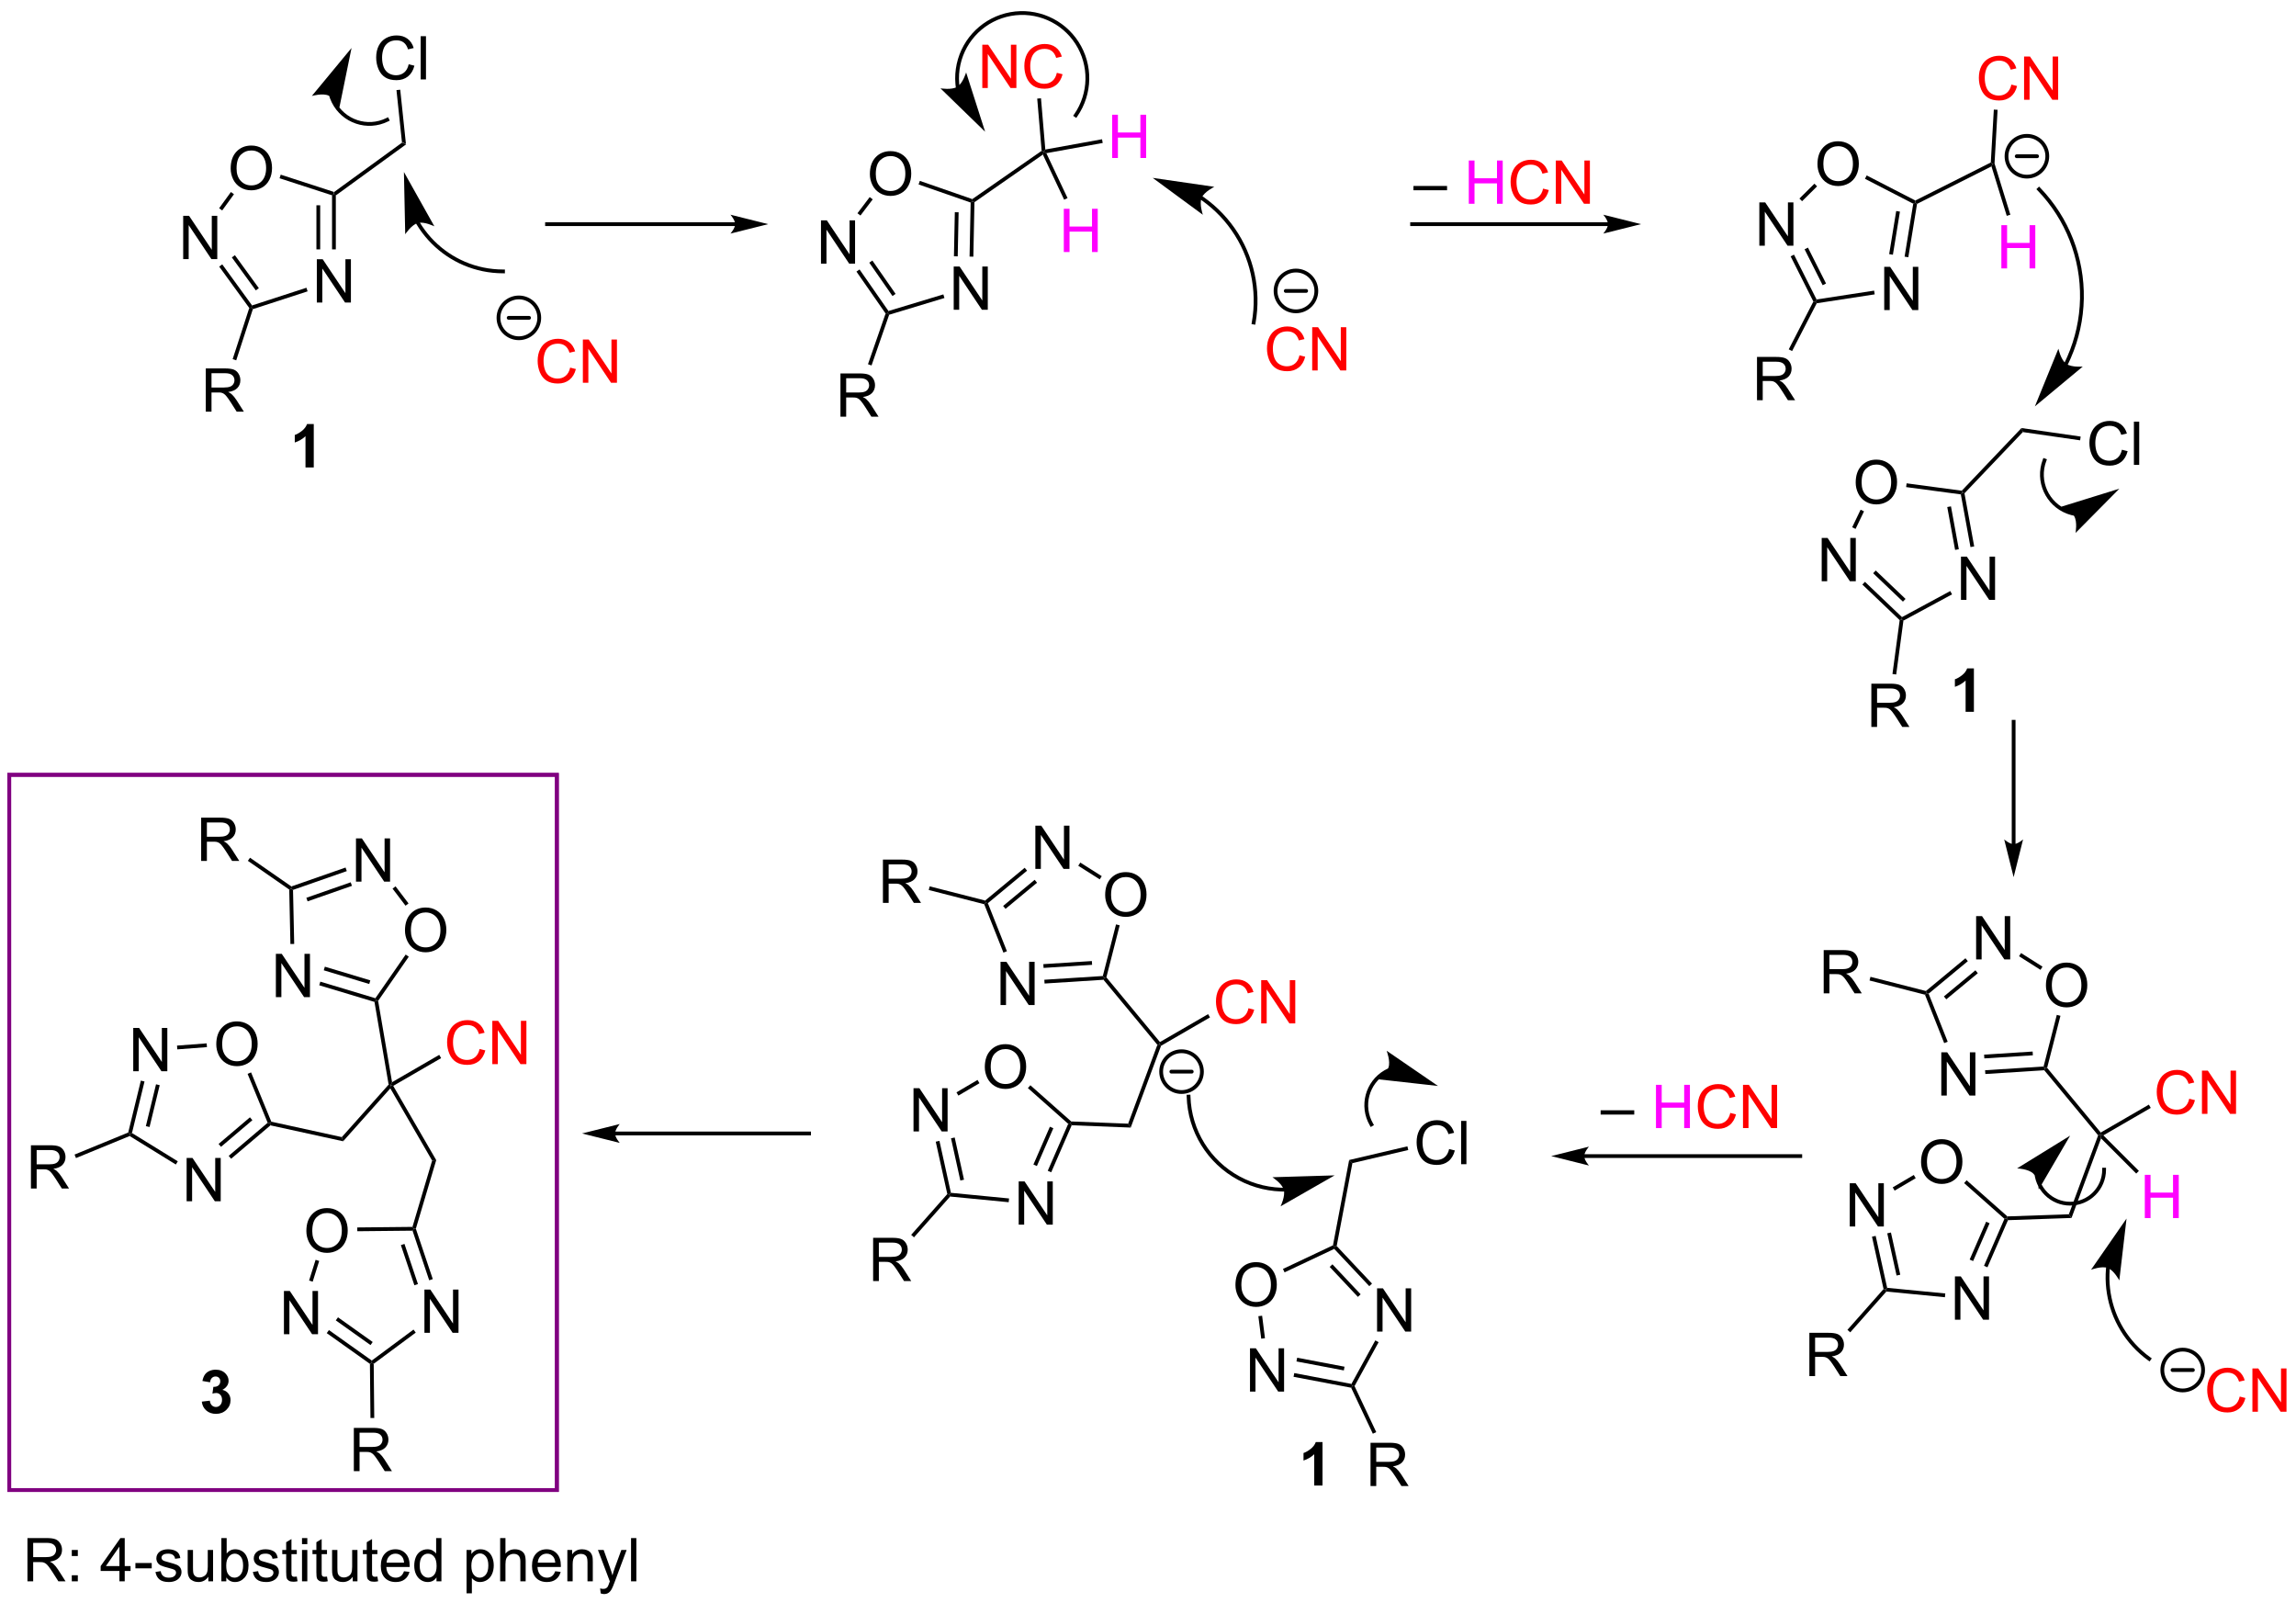 <?xml version="1.0" encoding="UTF-8"?>
<!DOCTYPE svg PUBLIC '-//W3C//DTD SVG 1.0//EN'
          'http://www.w3.org/TR/2001/REC-SVG-20010904/DTD/svg10.dtd'>
<svg stroke-dasharray="none" shape-rendering="auto" xmlns="http://www.w3.org/2000/svg" font-family="'Dialog'" text-rendering="auto" width="834" fill-opacity="1" color-interpolation="auto" color-rendering="auto" preserveAspectRatio="xMidYMid meet" font-size="12px" viewBox="0 0 834 582" fill="black" xmlns:xlink="http://www.w3.org/1999/xlink" stroke="black" image-rendering="auto" stroke-miterlimit="10" stroke-linecap="square" stroke-linejoin="miter" font-style="normal" stroke-width="1" height="582" stroke-dashoffset="0" font-weight="normal" stroke-opacity="1"
><!--Generated by the Batik Graphics2D SVG Generator--><defs id="genericDefs"
  /><g
  ><defs id="defs1"
    ><clipPath clipPathUnits="userSpaceOnUse" id="clipPath1"
      ><path d="M0.839 0.325 L313.286 0.325 L313.286 218.398 L0.839 218.398 L0.839 0.325 Z"
      /></clipPath
      ><clipPath clipPathUnits="userSpaceOnUse" id="clipPath2"
      ><path d="M22.157 102.217 L22.157 314.227 L325.918 314.227 L325.918 102.217 Z"
      /></clipPath
    ></defs
    ><g transform="scale(2.667,2.667) translate(-0.839,-0.325) matrix(1.029,0,0,1.029,-21.952,-104.816)"
    ><path d="M66.628 128.017 L66.378 127.89 L66.334 127.612 L75.384 121.035 L75.912 121.27 Z" stroke="none" clip-path="url(#clipPath2)"
    /></g
    ><g transform="matrix(2.743,0,0,2.743,-60.776,-280.375)"
    ><path d="M76.277 110.722 L77.035 110.913 Q76.798 111.847 76.178 112.34 Q75.558 112.829 74.665 112.829 Q73.738 112.829 73.157 112.452 Q72.579 112.074 72.274 111.361 Q71.972 110.644 71.972 109.824 Q71.972 108.928 72.314 108.264 Q72.657 107.597 73.287 107.251 Q73.918 106.905 74.675 106.905 Q75.535 106.905 76.121 107.342 Q76.707 107.78 76.939 108.574 L76.191 108.749 Q75.993 108.124 75.613 107.84 Q75.235 107.553 74.66 107.553 Q74.001 107.553 73.556 107.871 Q73.113 108.186 72.933 108.72 Q72.754 109.254 72.754 109.819 Q72.754 110.551 72.967 111.095 Q73.181 111.639 73.629 111.91 Q74.079 112.178 74.603 112.178 Q75.238 112.178 75.678 111.811 Q76.121 111.444 76.277 110.722 ZM77.864 112.73 L77.864 107.004 L78.567 107.004 L78.567 112.73 L77.864 112.73 Z" stroke="none" clip-path="url(#clipPath2)"
    /></g
    ><g transform="matrix(2.743,0,0,2.743,-60.776,-280.375)"
    ><path d="M75.912 121.27 L75.384 121.035 L74.659 114.145 L75.157 114.092 Z" stroke="none" clip-path="url(#clipPath2)"
    /></g
    ><g transform="matrix(2.743,0,0,2.743,-60.776,-280.375)"
    ><path d="M52.703 124.523 Q52.703 123.096 53.469 122.291 Q54.234 121.484 55.445 121.484 Q56.237 121.484 56.872 121.864 Q57.51 122.242 57.844 122.919 Q58.18 123.596 58.18 124.456 Q58.18 125.328 57.828 126.015 Q57.477 126.703 56.831 127.057 Q56.187 127.411 55.44 127.411 Q54.633 127.411 53.995 127.021 Q53.359 126.627 53.031 125.953 Q52.703 125.276 52.703 124.523 ZM53.484 124.534 Q53.484 125.57 54.039 126.166 Q54.596 126.76 55.437 126.76 Q56.292 126.76 56.844 126.159 Q57.398 125.557 57.398 124.453 Q57.398 123.752 57.161 123.232 Q56.924 122.711 56.469 122.424 Q56.016 122.135 55.448 122.135 Q54.643 122.135 54.062 122.69 Q53.484 123.242 53.484 124.534 Z" stroke="none" clip-path="url(#clipPath2)"
    /></g
    ><g transform="matrix(2.743,0,0,2.743,-60.776,-280.375)"
    ><path d="M46.416 136.517 L46.416 130.79 L47.195 130.79 L50.202 135.285 L50.202 130.79 L50.929 130.79 L50.929 136.517 L50.15 136.517 L47.142 132.017 L47.142 136.517 L46.416 136.517 Z" stroke="none" clip-path="url(#clipPath2)"
    /></g
    ><g transform="matrix(2.743,0,0,2.743,-60.776,-280.375)"
    ><path d="M64.113 142.265 L64.113 136.538 L64.892 136.538 L67.9 141.033 L67.9 136.538 L68.626 136.538 L68.626 142.265 L67.848 142.265 L64.84 137.765 L64.84 142.265 L64.113 142.265 Z" stroke="none" clip-path="url(#clipPath2)"
    /></g
    ><g transform="matrix(2.743,0,0,2.743,-60.776,-280.375)"
    ><path d="M66.334 127.612 L66.378 127.89 L66.128 128.071 L59.177 125.814 L59.331 125.338 Z" stroke="none" clip-path="url(#clipPath2)"
    /></g
    ><g transform="matrix(2.743,0,0,2.743,-60.776,-280.375)"
    ><path d="M52.734 127.637 L53.139 127.931 L51.581 130.076 L51.176 129.782 Z" stroke="none" clip-path="url(#clipPath2)"
    /></g
    ><g transform="matrix(2.743,0,0,2.743,-60.776,-280.375)"
    ><path d="M51.184 137.51 L51.588 137.216 L55.538 142.651 L55.442 142.945 L55.165 142.989 ZM52.858 136.293 L56.031 140.658 L56.435 140.364 L53.263 135.999 Z" stroke="none" clip-path="url(#clipPath2)"
    /></g
    ><g transform="matrix(2.743,0,0,2.743,-60.776,-280.375)"
    ><path d="M55.641 143.143 L55.442 142.945 L55.538 142.651 L62.736 140.311 L62.891 140.786 Z" stroke="none" clip-path="url(#clipPath2)"
    /></g
    ><g transform="matrix(2.743,0,0,2.743,-60.776,-280.375)"
    ><path d="M66.629 135.23 L66.129 135.23 L66.128 128.071 L66.378 127.89 L66.628 128.017 ZM64.558 135.231 L64.558 129.394 L64.058 129.394 L64.058 135.231 Z" stroke="none" clip-path="url(#clipPath2)"
    /></g
    ><g transform="matrix(2.743,0,0,2.743,-60.776,-280.375)"
    ><path d="M49.407 156.719 L49.407 150.993 L51.947 150.993 Q52.712 150.993 53.111 151.146 Q53.509 151.3 53.746 151.691 Q53.986 152.081 53.986 152.555 Q53.986 153.165 53.59 153.584 Q53.197 154 52.371 154.113 Q52.673 154.258 52.829 154.399 Q53.16 154.704 53.457 155.159 L54.454 156.719 L53.501 156.719 L52.743 155.527 Q52.41 155.011 52.194 154.738 Q51.98 154.464 51.811 154.355 Q51.642 154.245 51.465 154.204 Q51.337 154.175 51.043 154.175 L50.165 154.175 L50.165 156.719 L49.407 156.719 ZM50.165 153.519 L51.793 153.519 Q52.314 153.519 52.605 153.412 Q52.9 153.305 53.051 153.068 Q53.204 152.831 53.204 152.555 Q53.204 152.149 52.907 151.889 Q52.613 151.625 51.978 151.625 L50.165 151.625 L50.165 153.519 Z" stroke="none" clip-path="url(#clipPath2)"
    /></g
    ><g transform="matrix(2.743,0,0,2.743,-60.776,-280.375)"
    ><path d="M55.165 142.989 L55.442 142.945 L55.641 143.143 L53.44 149.919 L52.965 149.764 Z" stroke="none" clip-path="url(#clipPath2)"
    /></g
    ><g transform="matrix(2.743,0,0,2.743,-60.776,-280.375)"
    ><path d="M151.197 128.986 L150.95 128.853 L150.912 128.575 L160.095 122.184 L160.356 122.307 L160.256 122.681 Z" stroke="none" clip-path="url(#clipPath2)"
    /></g
    ><g fill="red" transform="matrix(2.743,0,0,2.743,-60.776,-280.375)" stroke="red"
    ><path d="M152.238 113.862 L152.238 108.136 L153.016 108.136 L156.024 112.631 L156.024 108.136 L156.751 108.136 L156.751 113.862 L155.972 113.862 L152.964 109.362 L152.964 113.862 L152.238 113.862 ZM162.109 111.855 L162.867 112.045 Q162.63 112.98 162.01 113.472 Q161.39 113.961 160.497 113.961 Q159.57 113.961 158.989 113.584 Q158.411 113.206 158.106 112.493 Q157.804 111.776 157.804 110.956 Q157.804 110.06 158.145 109.396 Q158.489 108.73 159.119 108.383 Q159.75 108.037 160.507 108.037 Q161.367 108.037 161.953 108.474 Q162.539 108.912 162.77 109.706 L162.023 109.881 Q161.825 109.256 161.445 108.972 Q161.067 108.685 160.492 108.685 Q159.833 108.685 159.387 109.003 Q158.945 109.318 158.765 109.852 Q158.585 110.386 158.585 110.951 Q158.585 111.683 158.799 112.227 Q159.012 112.771 159.46 113.042 Q159.911 113.31 160.434 113.31 Q161.07 113.31 161.51 112.943 Q161.953 112.576 162.109 111.855 Z" stroke="none" clip-path="url(#clipPath2)"
    /></g
    ><g transform="matrix(2.743,0,0,2.743,-60.776,-280.375)"
    ><path d="M160.582 122.012 L160.356 122.307 L160.095 122.184 L159.51 115.269 L160.008 115.227 Z" stroke="none" clip-path="url(#clipPath2)"
    /></g
    ><g transform="matrix(2.743,0,0,2.743,-60.776,-280.375)"
    ><path d="M137.35 125.264 Q137.35 123.837 138.116 123.032 Q138.882 122.225 140.093 122.225 Q140.884 122.225 141.52 122.605 Q142.158 122.983 142.491 123.66 Q142.827 124.337 142.827 125.196 Q142.827 126.069 142.475 126.756 Q142.124 127.444 141.478 127.798 Q140.835 128.152 140.087 128.152 Q139.28 128.152 138.642 127.761 Q138.007 127.368 137.679 126.694 Q137.35 126.017 137.35 125.264 ZM138.132 125.275 Q138.132 126.311 138.686 126.907 Q139.244 127.501 140.085 127.501 Q140.939 127.501 141.491 126.9 Q142.046 126.298 142.046 125.194 Q142.046 124.493 141.809 123.972 Q141.572 123.451 141.116 123.165 Q140.663 122.876 140.095 122.876 Q139.291 122.876 138.71 123.431 Q138.132 123.983 138.132 125.275 Z" stroke="none" clip-path="url(#clipPath2)"
    /></g
    ><g transform="matrix(2.743,0,0,2.743,-60.776,-280.375)"
    ><path d="M130.875 137.118 L130.875 131.391 L131.653 131.391 L134.661 135.886 L134.661 131.391 L135.388 131.391 L135.388 137.118 L134.609 137.118 L131.601 132.618 L131.601 137.118 L130.875 137.118 Z" stroke="none" clip-path="url(#clipPath2)"
    /></g
    ><g transform="matrix(2.743,0,0,2.743,-60.776,-280.375)"
    ><path d="M148.451 143.226 L148.451 137.499 L149.23 137.499 L152.238 141.994 L152.238 137.499 L152.964 137.499 L152.964 143.226 L152.185 143.226 L149.178 138.726 L149.178 143.226 L148.451 143.226 Z" stroke="none" clip-path="url(#clipPath2)"
    /></g
    ><g transform="matrix(2.743,0,0,2.743,-60.776,-280.375)"
    ><path d="M150.912 128.575 L150.95 128.853 L150.696 129.03 L143.801 126.633 L143.965 126.161 Z" stroke="none" clip-path="url(#clipPath2)"
    /></g
    ><g transform="matrix(2.743,0,0,2.743,-60.776,-280.375)"
    ><path d="M137.326 128.308 L137.724 128.61 L136.103 130.748 L135.705 130.446 Z" stroke="none" clip-path="url(#clipPath2)"
    /></g
    ><g transform="matrix(2.743,0,0,2.743,-60.776,-280.375)"
    ><path d="M135.572 138.174 L135.982 137.888 L139.811 143.39 L139.71 143.682 L139.432 143.72 ZM137.271 136.991 L140.344 141.408 L140.755 141.122 L137.681 136.706 Z" stroke="none" clip-path="url(#clipPath2)"
    /></g
    ><g transform="matrix(2.743,0,0,2.743,-60.776,-280.375)"
    ><path d="M139.904 143.884 L139.71 143.682 L139.811 143.39 L147.079 141.19 L147.224 141.669 Z" stroke="none" clip-path="url(#clipPath2)"
    /></g
    ><g transform="matrix(2.743,0,0,2.743,-60.776,-280.375)"
    ><path d="M151.051 136.196 L150.551 136.186 L150.696 129.03 L150.95 128.853 L151.197 128.986 ZM148.982 136.154 L149.1 130.32 L148.6 130.31 L148.482 136.144 Z" stroke="none" clip-path="url(#clipPath2)"
    /></g
    ><g transform="matrix(2.743,0,0,2.743,-60.776,-280.375)"
    ><path d="M133.453 157.382 L133.453 151.655 L135.992 151.655 Q136.758 151.655 137.156 151.809 Q137.555 151.962 137.792 152.353 Q138.031 152.744 138.031 153.218 Q138.031 153.827 137.635 154.246 Q137.242 154.663 136.417 154.775 Q136.719 154.921 136.875 155.061 Q137.206 155.366 137.502 155.822 L138.5 157.382 L137.547 157.382 L136.789 156.189 Q136.456 155.673 136.239 155.4 Q136.026 155.126 135.857 155.017 Q135.687 154.908 135.51 154.866 Q135.383 154.837 135.088 154.837 L134.211 154.837 L134.211 157.382 L133.453 157.382 ZM134.211 154.181 L135.838 154.181 Q136.359 154.181 136.651 154.074 Q136.945 153.968 137.096 153.731 Q137.25 153.494 137.25 153.218 Q137.25 152.811 136.953 152.551 Q136.659 152.288 136.023 152.288 L134.211 152.288 L134.211 154.181 Z" stroke="none" clip-path="url(#clipPath2)"
    /></g
    ><g transform="matrix(2.743,0,0,2.743,-60.776,-280.375)"
    ><path d="M139.432 143.72 L139.71 143.682 L139.904 143.884 L137.571 150.598 L137.098 150.434 Z" stroke="none" clip-path="url(#clipPath2)"
    /></g
    ><g transform="matrix(2.743,0,0,2.743,-60.776,-280.375)"
    ><path d="M71.747 234.859 L71.968 234.664 L72.231 234.723 L74.075 245.488 L73.889 245.885 L73.622 245.808 Z" stroke="none" clip-path="url(#clipPath2)"
    /></g
    ><g fill="red" transform="matrix(2.743,0,0,2.743,-60.776,-280.375)" stroke="red"
    ><path d="M85.668 241.088 L86.426 241.278 Q86.189 242.213 85.569 242.705 Q84.949 243.195 84.056 243.195 Q83.129 243.195 82.548 242.817 Q81.97 242.44 81.665 241.726 Q81.363 241.01 81.363 240.19 Q81.363 239.294 81.705 238.63 Q82.048 237.963 82.678 237.617 Q83.309 237.27 84.067 237.27 Q84.926 237.27 85.512 237.708 Q86.098 238.145 86.33 238.94 L85.582 239.114 Q85.384 238.489 85.004 238.205 Q84.626 237.919 84.051 237.919 Q83.392 237.919 82.947 238.236 Q82.504 238.551 82.324 239.085 Q82.145 239.619 82.145 240.184 Q82.145 240.916 82.358 241.46 Q82.572 242.005 83.02 242.275 Q83.47 242.544 83.994 242.544 Q84.629 242.544 85.069 242.176 Q85.512 241.809 85.668 241.088 ZM87.352 243.096 L87.352 237.369 L88.13 237.369 L91.138 241.864 L91.138 237.369 L91.865 237.369 L91.865 243.096 L91.086 243.096 L88.078 238.596 L88.078 243.096 L87.352 243.096 Z" stroke="none" clip-path="url(#clipPath2)"
    /></g
    ><g transform="matrix(2.743,0,0,2.743,-60.776,-280.375)"
    ><path d="M74.23 245.976 L73.889 245.885 L74.075 245.488 L80.321 241.87 L80.572 242.302 Z" stroke="none" clip-path="url(#clipPath2)"
    /></g
    ><g transform="matrix(2.743,0,0,2.743,-60.776,-280.375)"
    ><path d="M75.787 225.402 Q75.787 223.975 76.552 223.17 Q77.318 222.363 78.529 222.363 Q79.321 222.363 79.956 222.743 Q80.594 223.121 80.927 223.798 Q81.263 224.475 81.263 225.334 Q81.263 226.207 80.912 226.894 Q80.56 227.582 79.914 227.936 Q79.271 228.29 78.524 228.29 Q77.716 228.29 77.078 227.899 Q76.443 227.506 76.115 226.832 Q75.787 226.155 75.787 225.402 ZM76.568 225.412 Q76.568 226.449 77.123 227.045 Q77.68 227.639 78.521 227.639 Q79.375 227.639 79.927 227.037 Q80.482 226.436 80.482 225.332 Q80.482 224.631 80.245 224.11 Q80.008 223.589 79.552 223.303 Q79.099 223.014 78.531 223.014 Q77.727 223.014 77.146 223.569 Q76.568 224.121 76.568 225.412 Z" stroke="none" clip-path="url(#clipPath2)"
    /></g
    ><g transform="matrix(2.743,0,0,2.743,-60.776,-280.375)"
    ><path d="M69.298 218.936 L69.298 213.21 L70.077 213.21 L73.085 217.705 L73.085 213.21 L73.811 213.21 L73.811 218.936 L73.032 218.936 L70.025 214.436 L70.025 218.936 L69.298 218.936 Z" stroke="none" clip-path="url(#clipPath2)"
    /></g
    ><g transform="matrix(2.743,0,0,2.743,-60.776,-280.375)"
    ><path d="M58.69 234.224 L58.69 228.497 L59.469 228.497 L62.477 232.992 L62.477 228.497 L63.203 228.497 L63.203 234.224 L62.425 234.224 L59.417 229.724 L59.417 234.224 L58.69 234.224 Z" stroke="none" clip-path="url(#clipPath2)"
    /></g
    ><g transform="matrix(2.743,0,0,2.743,-60.776,-280.375)"
    ><path d="M72.231 234.723 L71.968 234.664 L71.866 234.373 L75.878 228.59 L76.289 228.875 Z" stroke="none" clip-path="url(#clipPath2)"
    /></g
    ><g transform="matrix(2.743,0,0,2.743,-60.776,-280.375)"
    ><path d="M76.256 221.82 L75.858 222.122 L74.14 219.863 L74.538 219.56 Z" stroke="none" clip-path="url(#clipPath2)"
    /></g
    ><g transform="matrix(2.743,0,0,2.743,-60.776,-280.375)"
    ><path d="M67.916 217.07 L68.081 217.542 L60.96 220.028 L60.706 219.852 L60.744 219.574 ZM68.598 219.024 L62.726 221.074 L62.891 221.546 L68.763 219.496 Z" stroke="none" clip-path="url(#clipPath2)"
    /></g
    ><g transform="matrix(2.743,0,0,2.743,-60.776,-280.375)"
    ><path d="M60.459 219.984 L60.706 219.852 L60.96 220.028 L61.116 227.184 L60.616 227.195 Z" stroke="none" clip-path="url(#clipPath2)"
    /></g
    ><g transform="matrix(2.743,0,0,2.743,-60.776,-280.375)"
    ><path d="M64.434 232.657 L64.578 232.178 L71.866 234.373 L71.968 234.664 L71.747 234.859 ZM65.031 230.675 L71.052 232.488 L71.197 232.009 L65.175 230.196 Z" stroke="none" clip-path="url(#clipPath2)"
    /></g
    ><g transform="matrix(2.743,0,0,2.743,-60.776,-280.375)"
    ><path d="M48.796 216.194 L48.796 210.467 L51.335 210.467 Q52.101 210.467 52.499 210.621 Q52.898 210.774 53.135 211.165 Q53.374 211.555 53.374 212.029 Q53.374 212.639 52.978 213.058 Q52.585 213.475 51.76 213.587 Q52.062 213.733 52.218 213.873 Q52.549 214.178 52.846 214.634 L53.843 216.194 L52.89 216.194 L52.132 215.001 Q51.799 214.485 51.583 214.212 Q51.369 213.938 51.2 213.829 Q51.031 213.72 50.853 213.678 Q50.726 213.649 50.431 213.649 L49.554 213.649 L49.554 216.194 L48.796 216.194 ZM49.554 212.993 L51.181 212.993 Q51.702 212.993 51.994 212.886 Q52.288 212.779 52.439 212.542 Q52.593 212.305 52.593 212.029 Q52.593 211.623 52.296 211.363 Q52.002 211.1 51.366 211.1 L49.554 211.1 L49.554 212.993 Z" stroke="none" clip-path="url(#clipPath2)"
    /></g
    ><g transform="matrix(2.743,0,0,2.743,-60.776,-280.375)"
    ><path d="M60.744 219.574 L60.706 219.852 L60.459 219.984 L54.979 216.182 L55.264 215.771 Z" stroke="none" clip-path="url(#clipPath2)"
    /></g
    ><g transform="matrix(2.743,0,0,2.743,-60.776,-280.375)"
    ><path d="M73.622 245.808 L73.889 245.885 L73.845 246.309 L67.596 253.31 L67.418 252.76 Z" stroke="none" clip-path="url(#clipPath2)"
    /></g
    ><g transform="matrix(2.743,0,0,2.743,-60.776,-280.375)"
    ><path d="M73.845 246.309 L73.889 245.885 L74.23 245.976 L79.923 255.804 L79.382 255.868 Z" stroke="none" clip-path="url(#clipPath2)"
    /></g
    ><g transform="matrix(2.743,0,0,2.743,-60.776,-280.375)"
    ><path d="M62.727 265.196 Q62.727 263.769 63.493 262.964 Q64.259 262.157 65.47 262.157 Q66.261 262.157 66.897 262.537 Q67.535 262.915 67.868 263.592 Q68.204 264.269 68.204 265.128 Q68.204 266.001 67.853 266.688 Q67.501 267.376 66.855 267.73 Q66.212 268.084 65.465 268.084 Q64.657 268.084 64.019 267.693 Q63.384 267.3 63.056 266.626 Q62.727 265.949 62.727 265.196 ZM63.509 265.206 Q63.509 266.243 64.064 266.839 Q64.621 267.433 65.462 267.433 Q66.316 267.433 66.868 266.831 Q67.423 266.23 67.423 265.126 Q67.423 264.425 67.186 263.904 Q66.949 263.383 66.493 263.097 Q66.04 262.808 65.472 262.808 Q64.668 262.808 64.087 263.363 Q63.509 263.915 63.509 265.206 Z" stroke="none" clip-path="url(#clipPath2)"
    /></g
    ><g transform="matrix(2.743,0,0,2.743,-60.776,-280.375)"
    ><path d="M59.756 278.857 L59.756 273.131 L60.534 273.131 L63.542 277.626 L63.542 273.131 L64.269 273.131 L64.269 278.857 L63.49 278.857 L60.482 274.357 L60.482 278.857 L59.756 278.857 Z" stroke="none" clip-path="url(#clipPath2)"
    /></g
    ><g transform="matrix(2.743,0,0,2.743,-60.776,-280.375)"
    ><path d="M78.362 278.67 L78.362 272.943 L79.141 272.943 L82.148 277.438 L82.148 272.943 L82.875 272.943 L82.875 278.67 L82.096 278.67 L79.088 274.17 L79.088 278.67 L78.362 278.67 Z" stroke="none" clip-path="url(#clipPath2)"
    /></g
    ><g transform="matrix(2.743,0,0,2.743,-60.776,-280.375)"
    ><path d="M76.777 264.646 L76.964 264.894 L76.785 265.146 L69.472 265.22 L69.467 264.72 Z" stroke="none" clip-path="url(#clipPath2)"
    /></g
    ><g transform="matrix(2.743,0,0,2.743,-60.776,-280.375)"
    ><path d="M63.949 269.005 L64.426 269.155 L63.565 271.898 L63.088 271.748 Z" stroke="none" clip-path="url(#clipPath2)"
    /></g
    ><g transform="matrix(2.743,0,0,2.743,-60.776,-280.375)"
    ><path d="M65.426 278.711 L65.716 278.304 L71.389 282.339 L71.392 282.648 L71.144 282.778 ZM66.626 277.024 L71.222 280.293 L71.512 279.886 L66.916 276.617 Z" stroke="none" clip-path="url(#clipPath2)"
    /></g
    ><g transform="matrix(2.743,0,0,2.743,-60.776,-280.375)"
    ><path d="M71.644 282.773 L71.392 282.648 L71.389 282.339 L76.913 278.24 L77.211 278.642 Z" stroke="none" clip-path="url(#clipPath2)"
    /></g
    ><g transform="matrix(2.743,0,0,2.743,-60.776,-280.375)"
    ><path d="M79.467 271.556 L78.993 271.715 L76.785 265.146 L76.964 264.894 L77.226 264.889 ZM77.504 272.215 L75.718 266.899 L75.244 267.059 L77.031 272.375 Z" stroke="none" clip-path="url(#clipPath2)"
    /></g
    ><g transform="matrix(2.743,0,0,2.743,-60.776,-280.375)"
    ><path d="M69.013 296.982 L69.013 291.256 L71.552 291.256 Q72.318 291.256 72.716 291.409 Q73.115 291.563 73.352 291.954 Q73.591 292.344 73.591 292.818 Q73.591 293.428 73.195 293.847 Q72.802 294.264 71.977 294.376 Q72.279 294.522 72.435 294.662 Q72.766 294.967 73.063 295.423 L74.06 296.982 L73.107 296.982 L72.349 295.79 Q72.016 295.274 71.8 295.001 Q71.586 294.727 71.417 294.618 Q71.248 294.508 71.07 294.467 Q70.943 294.438 70.649 294.438 L69.771 294.438 L69.771 296.982 L69.013 296.982 ZM69.771 293.782 L71.399 293.782 Q71.919 293.782 72.211 293.675 Q72.505 293.568 72.656 293.331 Q72.81 293.094 72.81 292.818 Q72.81 292.412 72.513 292.152 Q72.219 291.889 71.584 291.889 L69.771 291.889 L69.771 293.782 Z" stroke="none" clip-path="url(#clipPath2)"
    /></g
    ><g transform="matrix(2.743,0,0,2.743,-60.776,-280.375)"
    ><path d="M71.144 282.778 L71.392 282.648 L71.644 282.773 L71.716 289.945 L71.216 289.95 Z" stroke="none" clip-path="url(#clipPath2)"
    /></g
    ><g transform="matrix(2.743,0,0,2.743,-60.776,-280.375)"
    ><path d="M50.798 240.48 Q50.798 239.053 51.564 238.249 Q52.329 237.441 53.54 237.441 Q54.332 237.441 54.967 237.821 Q55.605 238.199 55.939 238.876 Q56.275 239.553 56.275 240.412 Q56.275 241.285 55.923 241.972 Q55.572 242.66 54.926 243.014 Q54.282 243.368 53.535 243.368 Q52.728 243.368 52.09 242.978 Q51.454 242.584 51.126 241.91 Q50.798 241.233 50.798 240.48 ZM51.579 240.491 Q51.579 241.527 52.134 242.124 Q52.691 242.717 53.532 242.717 Q54.387 242.717 54.939 242.116 Q55.493 241.514 55.493 240.41 Q55.493 239.709 55.256 239.189 Q55.019 238.668 54.564 238.381 Q54.111 238.092 53.543 238.092 Q52.738 238.092 52.157 238.647 Q51.579 239.199 51.579 240.491 Z" stroke="none" clip-path="url(#clipPath2)"
    /></g
    ><g transform="matrix(2.743,0,0,2.743,-60.776,-280.375)"
    ><path d="M39.802 244.037 L39.802 238.31 L40.581 238.31 L43.589 242.805 L43.589 238.31 L44.315 238.31 L44.315 244.037 L43.536 244.037 L40.529 239.537 L40.529 244.037 L39.802 244.037 Z" stroke="none" clip-path="url(#clipPath2)"
    /></g
    ><g transform="matrix(2.743,0,0,2.743,-60.776,-280.375)"
    ><path d="M46.871 261.249 L46.871 255.523 L47.649 255.523 L50.657 260.017 L50.657 255.523 L51.384 255.523 L51.384 261.249 L50.605 261.249 L47.597 256.749 L47.597 261.249 L46.871 261.249 Z" stroke="none" clip-path="url(#clipPath2)"
    /></g
    ><g transform="matrix(2.743,0,0,2.743,-60.776,-280.375)"
    ><path d="M58.085 250.716 L57.904 250.932 L57.603 250.859 L54.944 244.384 L55.407 244.194 Z" stroke="none" clip-path="url(#clipPath2)"
    /></g
    ><g transform="matrix(2.743,0,0,2.743,-60.776,-280.375)"
    ><path d="M49.523 240.347 L49.561 240.846 L45.637 241.143 L45.599 240.644 Z" stroke="none" clip-path="url(#clipPath2)"
    /></g
    ><g transform="matrix(2.743,0,0,2.743,-60.776,-280.375)"
    ><path d="M40.809 245.278 L41.295 245.396 L39.635 252.218 L39.349 252.336 L39.136 252.153 ZM42.82 245.767 L41.473 251.305 L41.959 251.423 L43.306 245.885 Z" stroke="none" clip-path="url(#clipPath2)"
    /></g
    ><g transform="matrix(2.743,0,0,2.743,-60.776,-280.375)"
    ><path d="M39.326 252.615 L39.349 252.336 L39.635 252.218 L45.702 255.962 L45.439 256.387 Z" stroke="none" clip-path="url(#clipPath2)"
    /></g
    ><g transform="matrix(2.743,0,0,2.743,-60.776,-280.375)"
    ><path d="M52.765 255.622 L52.441 255.241 L57.603 250.859 L57.904 250.932 L57.971 251.203 ZM51.425 254.044 L55.579 250.518 L55.256 250.137 L51.102 253.663 Z" stroke="none" clip-path="url(#clipPath2)"
    /></g
    ><g transform="matrix(2.743,0,0,2.743,-60.776,-280.375)"
    ><path d="M26.253 259.564 L26.253 253.838 L28.792 253.838 Q29.558 253.838 29.956 253.991 Q30.355 254.145 30.592 254.535 Q30.831 254.926 30.831 255.4 Q30.831 256.009 30.436 256.429 Q30.042 256.845 29.217 256.957 Q29.519 257.103 29.675 257.244 Q30.006 257.548 30.303 258.004 L31.3 259.564 L30.347 259.564 L29.589 258.371 Q29.256 257.856 29.04 257.582 Q28.826 257.309 28.657 257.2 Q28.488 257.09 28.311 257.048 Q28.183 257.02 27.889 257.02 L27.011 257.02 L27.011 259.564 L26.253 259.564 ZM27.011 256.364 L28.639 256.364 Q29.16 256.364 29.451 256.257 Q29.745 256.15 29.896 255.913 Q30.05 255.676 30.05 255.4 Q30.05 254.994 29.753 254.733 Q29.459 254.47 28.824 254.47 L27.011 254.47 L27.011 256.364 Z" stroke="none" clip-path="url(#clipPath2)"
    /></g
    ><g transform="matrix(2.743,0,0,2.743,-60.776,-280.375)"
    ><path d="M39.136 252.153 L39.349 252.336 L39.326 252.615 L32.219 255.534 L32.029 255.071 Z" stroke="none" clip-path="url(#clipPath2)"
    /></g
    ><g transform="matrix(2.743,0,0,2.743,-60.776,-280.375)"
    ><path d="M79.382 255.868 L79.923 255.804 L77.226 264.889 L76.964 264.894 L76.777 264.646 Z" stroke="none" clip-path="url(#clipPath2)"
    /></g
    ><g transform="matrix(2.743,0,0,2.743,-60.776,-280.375)"
    ><path d="M67.418 252.76 L67.596 253.31 L57.971 251.203 L57.904 250.932 L58.085 250.716 Z" stroke="none" clip-path="url(#clipPath2)"
    /></g
    ><g fill="red" transform="matrix(2.743,0,0,2.743,-60.776,-280.375)" stroke="red"
    ><path d="M97.659 150.884 L98.417 151.074 Q98.18 152.009 97.56 152.501 Q96.94 152.991 96.047 152.991 Q95.12 152.991 94.539 152.613 Q93.961 152.235 93.656 151.522 Q93.354 150.806 93.354 149.985 Q93.354 149.089 93.696 148.425 Q94.039 147.759 94.669 147.412 Q95.3 147.066 96.058 147.066 Q96.917 147.066 97.503 147.504 Q98.089 147.941 98.321 148.735 L97.573 148.91 Q97.375 148.285 96.995 148.001 Q96.618 147.714 96.042 147.714 Q95.383 147.714 94.938 148.032 Q94.495 148.347 94.315 148.881 Q94.136 149.415 94.136 149.98 Q94.136 150.712 94.349 151.256 Q94.563 151.8 95.011 152.071 Q95.461 152.339 95.985 152.339 Q96.62 152.339 97.06 151.972 Q97.503 151.605 97.659 150.884 ZM99.343 152.892 L99.343 147.165 L100.121 147.165 L103.129 151.66 L103.129 147.165 L103.856 147.165 L103.856 152.892 L103.077 152.892 L100.069 148.392 L100.069 152.892 L99.343 152.892 Z" stroke="none" clip-path="url(#clipPath2)"
    /></g
    ><g stroke-width="0.5" transform="matrix(2.743,0,0,2.743,-60.776,-280.375)" stroke-linejoin="round" stroke-linecap="round"
    ><path fill="none" d="M90.867 146.994 C89.376 146.994 88.167 145.785 88.167 144.294 C88.167 142.803 89.376 141.594 90.867 141.594 C92.358 141.594 93.567 142.803 93.567 144.294 C93.567 145.785 92.358 146.994 90.867 146.994 M89.517 144.294 L92.217 144.294" clip-path="url(#clipPath2)"
    /></g
    ><g transform="matrix(2.743,0,0,2.743,-60.776,-280.375)"
    ><path d="M77.257 131.819 L77.262 131.828 C77.269 131.839 77.276 131.851 77.283 131.862 C77.297 131.885 77.311 131.909 77.325 131.931 C77.436 132.116 77.552 132.297 77.672 132.476 C78.152 133.189 78.7 133.853 79.304 134.46 C81.726 136.888 85.073 138.391 88.768 138.396 L89.018 138.397 L89.019 137.897 L88.769 137.896 C85.206 137.891 81.986 136.441 79.658 134.107 C79.076 133.522 78.549 132.883 78.087 132.196 C77.971 132.024 77.86 131.85 77.752 131.673 C77.739 131.65 77.726 131.628 77.712 131.606 C77.706 131.595 77.699 131.583 77.692 131.572 L77.687 131.564 L77.56 131.349 L77.13 131.604 L77.257 131.819 ZM75.646 124.985 L75.818 133.229 C75.818 133.229 76.641 131.969 77.485 131.739 C78.329 131.509 79.678 132.178 79.678 132.178 Z" stroke="none" clip-path="url(#clipPath2)"
    /></g
    ><g transform="matrix(2.743,0,0,2.743,-60.776,-280.375)"
    ><path d="M65.644 114.512 L65.644 114.513 L65.645 114.516 L65.646 114.52 L65.65 114.536 C65.655 114.559 65.66 114.582 65.665 114.604 C65.676 114.648 65.687 114.693 65.699 114.738 C65.794 115.095 65.926 115.448 66.097 115.791 C66.779 117.162 67.953 118.131 69.303 118.584 C70.654 119.038 72.175 118.974 73.546 118.292 L73.77 118.181 L73.547 117.733 L73.324 117.844 C72.071 118.467 70.687 118.522 69.463 118.11 C68.238 117.699 67.167 116.821 66.544 115.568 C66.389 115.255 66.269 114.934 66.182 114.61 C66.172 114.569 66.161 114.528 66.152 114.488 C66.147 114.467 66.142 114.447 66.137 114.427 L66.134 114.411 L66.133 114.407 L66.133 114.406 L66.133 114.406 L66.08 114.161 L65.591 114.267 L65.644 114.512 ZM68.709 108.565 L63.452 114.918 C63.452 114.918 64.898 114.501 65.687 114.879 C66.477 115.257 67.06 116.644 67.06 116.644 Z" stroke="none" clip-path="url(#clipPath2)"
    /></g
    ><g transform="matrix(2.743,0,0,2.743,-60.776,-280.375)"
    ><path d="M119.511 131.639 L94.597 131.639 L94.347 131.639 L94.347 132.139 L94.597 132.139 L119.511 132.139 L119.761 132.139 L119.761 131.639 L119.511 131.639 ZM123.886 131.889 L118.886 130.639 C118.886 130.639 119.511 131.342 119.511 131.889 C119.511 132.436 118.886 133.139 118.886 133.139 Z" stroke="none" clip-path="url(#clipPath2)"
    /></g
    ><g fill="fuchsia" transform="matrix(2.743,0,0,2.743,-60.776,-280.375)" stroke="fuchsia"
    ><path d="M169.438 123.132 L169.438 117.405 L170.196 117.405 L170.196 119.757 L173.172 119.757 L173.172 117.405 L173.93 117.405 L173.93 123.132 L173.172 123.132 L173.172 120.431 L170.196 120.431 L170.196 123.132 L169.438 123.132 Z" stroke="none" clip-path="url(#clipPath2)"
    /></g
    ><g transform="matrix(2.743,0,0,2.743,-60.776,-280.375)"
    ><path d="M160.721 122.495 L160.356 122.307 L160.582 122.012 L168.093 120.651 L168.182 121.143 Z" stroke="none" clip-path="url(#clipPath2)"
    /></g
    ><g fill="fuchsia" transform="matrix(2.743,0,0,2.743,-60.776,-280.375)" stroke="fuchsia"
    ><path d="M163.031 135.581 L163.031 129.855 L163.789 129.855 L163.789 132.206 L166.765 132.206 L166.765 129.855 L167.523 129.855 L167.523 135.581 L166.765 135.581 L166.765 132.881 L163.789 132.881 L163.789 135.581 L163.031 135.581 Z" stroke="none" clip-path="url(#clipPath2)"
    /></g
    ><g transform="matrix(2.743,0,0,2.743,-60.776,-280.375)"
    ><path d="M160.256 122.681 L160.356 122.307 L160.721 122.495 L163.528 128.44 L163.076 128.654 Z" stroke="none" clip-path="url(#clipPath2)"
    /></g
    ><g fill="red" transform="matrix(2.743,0,0,2.743,-60.776,-280.375)" stroke="red"
    ><path d="M194.24 149.254 L194.998 149.444 Q194.761 150.379 194.142 150.871 Q193.522 151.361 192.629 151.361 Q191.702 151.361 191.121 150.983 Q190.543 150.606 190.238 149.892 Q189.936 149.176 189.936 148.356 Q189.936 147.46 190.277 146.796 Q190.621 146.129 191.251 145.783 Q191.881 145.436 192.639 145.436 Q193.498 145.436 194.084 145.874 Q194.67 146.311 194.902 147.106 L194.155 147.28 Q193.957 146.655 193.577 146.371 Q193.199 146.085 192.623 146.085 Q191.964 146.085 191.519 146.402 Q191.077 146.718 190.897 147.251 Q190.717 147.785 190.717 148.35 Q190.717 149.082 190.931 149.626 Q191.144 150.171 191.592 150.441 Q192.043 150.71 192.566 150.71 Q193.202 150.71 193.642 150.343 Q194.084 149.975 194.24 149.254 ZM195.924 151.262 L195.924 145.535 L196.703 145.535 L199.711 150.03 L199.711 145.535 L200.437 145.535 L200.437 151.262 L199.659 151.262 L196.651 146.762 L196.651 151.262 L195.924 151.262 Z" stroke="none" clip-path="url(#clipPath2)"
    /></g
    ><g stroke-width="0.5" transform="matrix(2.743,0,0,2.743,-60.776,-280.375)" stroke-linejoin="round" stroke-linecap="round"
    ><path fill="none" d="M193.772 143.432 C192.281 143.432 191.072 142.223 191.072 140.732 C191.072 139.241 192.281 138.032 193.772 138.032 C195.263 138.032 196.472 139.241 196.472 140.732 C196.472 142.223 195.263 143.432 193.772 143.432 M192.422 140.732 L195.122 140.732" clip-path="url(#clipPath2)"
    /></g
    ><g transform="matrix(2.743,0,0,2.743,-60.776,-280.375)"
    ><path d="M181.125 128.62 L181.125 128.621 L181.128 128.623 L181.13 128.624 L181.135 128.627 L181.145 128.634 L181.166 128.649 C181.22 128.686 181.274 128.724 181.328 128.762 C181.544 128.915 181.756 129.074 181.964 129.238 C182.38 129.565 182.782 129.913 183.165 130.28 C183.933 131.015 184.632 131.829 185.249 132.714 C187.72 136.251 188.684 140.624 187.929 144.872 L187.886 145.119 L188.378 145.206 L188.422 144.96 C189.199 140.582 188.206 136.073 185.66 132.428 C185.023 131.516 184.302 130.677 183.511 129.919 C183.115 129.54 182.702 129.182 182.273 128.844 C182.058 128.675 181.84 128.512 181.617 128.354 C181.561 128.315 181.506 128.276 181.45 128.237 L181.429 128.223 L181.418 128.215 L181.413 128.212 L181.41 128.21 L181.408 128.208 L181.409 128.209 L181.203 128.067 L180.919 128.478 L181.125 128.62 ZM174.8 125.765 L181.445 130.649 C181.445 130.649 180.946 129.229 181.278 128.419 C181.61 127.609 182.962 126.948 182.962 126.948 Z" stroke="none" clip-path="url(#clipPath2)"
    /></g
    ><g transform="matrix(2.743,0,0,2.743,-60.776,-280.375)"
    ><path d="M149.235 113.773 L149.234 113.763 C149.232 113.751 149.23 113.738 149.228 113.725 C149.221 113.675 149.214 113.624 149.208 113.573 C149.196 113.472 149.185 113.37 149.177 113.268 C149.108 112.453 149.158 111.618 149.338 110.79 C150.056 107.478 152.697 104.926 156.032 104.322 C159.366 103.718 162.735 105.181 164.569 108.031 C165.487 109.456 165.929 111.087 165.901 112.708 C165.873 114.329 165.375 115.945 164.41 117.338 L164.267 117.543 L164.678 117.828 L164.821 117.622 C165.843 116.147 166.371 114.437 166.401 112.717 C166.43 110.996 165.961 109.269 164.989 107.76 C163.046 104.741 159.475 103.19 155.942 103.83 C152.41 104.47 149.61 107.175 148.849 110.684 C148.659 111.561 148.606 112.445 148.679 113.311 C148.688 113.419 148.699 113.526 148.712 113.634 C148.719 113.688 148.726 113.741 148.733 113.795 C148.735 113.808 148.737 113.822 148.739 113.835 L148.74 113.845 L148.776 114.092 L149.271 114.02 L149.235 113.773 ZM152.61 119.655 L150.096 111.801 C150.096 111.801 149.667 113.244 148.923 113.704 C148.179 114.165 146.696 113.908 146.696 113.908 Z" stroke="none" clip-path="url(#clipPath2)"
    /></g
    ><g transform="matrix(2.743,0,0,2.743,-60.776,-280.375)"
    ><path d="M276.019 129.208 L275.793 129.042 L275.795 128.761 L285.787 123.729 L286.029 123.888 L285.877 124.244 Z" stroke="none" clip-path="url(#clipPath2)"
    /></g
    ><g fill="red" transform="matrix(2.743,0,0,2.743,-60.776,-280.375)" stroke="red"
    ><path d="M288.511 113.413 L289.269 113.603 Q289.032 114.538 288.412 115.031 Q287.792 115.52 286.899 115.52 Q285.972 115.52 285.391 115.142 Q284.813 114.765 284.508 114.051 Q284.206 113.335 284.206 112.515 Q284.206 111.619 284.548 110.955 Q284.891 110.288 285.521 109.942 Q286.152 109.596 286.909 109.596 Q287.769 109.596 288.355 110.033 Q288.941 110.471 289.173 111.265 L288.425 111.439 Q288.227 110.814 287.847 110.531 Q287.469 110.244 286.894 110.244 Q286.235 110.244 285.79 110.562 Q285.347 110.877 285.167 111.411 Q284.988 111.945 284.988 112.51 Q284.988 113.241 285.201 113.786 Q285.415 114.33 285.863 114.601 Q286.313 114.869 286.837 114.869 Q287.472 114.869 287.912 114.502 Q288.355 114.135 288.511 113.413 ZM290.195 115.421 L290.195 109.695 L290.973 109.695 L293.981 114.189 L293.981 109.695 L294.708 109.695 L294.708 115.421 L293.929 115.421 L290.921 110.921 L290.921 115.421 L290.195 115.421 Z" stroke="none" clip-path="url(#clipPath2)"
    /></g
    ><g transform="matrix(2.743,0,0,2.743,-60.776,-280.375)"
    ><path d="M286.281 123.857 L286.029 123.888 L285.787 123.729 L286.188 116.725 L286.687 116.753 Z" stroke="none" clip-path="url(#clipPath2)"
    /></g
    ><g transform="matrix(2.743,0,0,2.743,-60.776,-280.375)"
    ><path d="M262.834 123.958 Q262.834 122.531 263.6 121.726 Q264.366 120.919 265.577 120.919 Q266.368 120.919 267.004 121.299 Q267.642 121.677 267.975 122.354 Q268.311 123.031 268.311 123.89 Q268.311 124.763 267.959 125.45 Q267.608 126.138 266.962 126.492 Q266.319 126.846 265.572 126.846 Q264.764 126.846 264.126 126.456 Q263.491 126.062 263.163 125.388 Q262.834 124.711 262.834 123.958 ZM263.616 123.969 Q263.616 125.005 264.171 125.601 Q264.728 126.195 265.569 126.195 Q266.423 126.195 266.975 125.594 Q267.53 124.992 267.53 123.888 Q267.53 123.187 267.293 122.666 Q267.056 122.146 266.6 121.859 Q266.147 121.57 265.579 121.57 Q264.775 121.57 264.194 122.125 Q263.616 122.677 263.616 123.969 Z" stroke="none" clip-path="url(#clipPath2)"
    /></g
    ><g transform="matrix(2.743,0,0,2.743,-60.776,-280.375)"
    ><path d="M255.136 134.74 L255.136 129.014 L255.914 129.014 L258.922 133.508 L258.922 129.014 L259.649 129.014 L259.649 134.74 L258.87 134.74 L255.862 130.24 L255.862 134.74 L255.136 134.74 Z" stroke="none" clip-path="url(#clipPath2)"
    /></g
    ><g transform="matrix(2.743,0,0,2.743,-60.776,-280.375)"
    ><path d="M271.675 143.267 L271.675 137.54 L272.453 137.54 L275.461 142.035 L275.461 137.54 L276.188 137.54 L276.188 143.267 L275.409 143.267 L272.401 138.767 L272.401 143.267 L271.675 143.267 Z" stroke="none" clip-path="url(#clipPath2)"
    /></g
    ><g transform="matrix(2.743,0,0,2.743,-60.776,-280.375)"
    ><path d="M275.795 128.761 L275.793 129.042 L275.517 129.181 L269.124 125.885 L269.353 125.441 Z" stroke="none" clip-path="url(#clipPath2)"
    /></g
    ><g transform="matrix(2.743,0,0,2.743,-60.776,-280.375)"
    ><path d="M262.431 126.531 L262.783 126.886 L260.797 128.853 L260.445 128.498 Z" stroke="none" clip-path="url(#clipPath2)"
    /></g
    ><g transform="matrix(2.743,0,0,2.743,-60.776,-280.375)"
    ><path d="M259.28 136.153 L259.727 135.928 L262.715 141.862 L262.573 142.137 L262.293 142.135 ZM261.129 135.222 L263.523 139.975 L263.969 139.75 L261.576 134.997 Z" stroke="none" clip-path="url(#clipPath2)"
    /></g
    ><g transform="matrix(2.743,0,0,2.743,-60.776,-280.375)"
    ><path d="M262.737 142.364 L262.573 142.137 L262.715 141.862 L270.337 140.692 L270.413 141.186 Z" stroke="none" clip-path="url(#clipPath2)"
    /></g
    ><g transform="matrix(2.743,0,0,2.743,-60.776,-280.375)"
    ><path d="M274.866 136.272 L274.373 136.192 L275.517 129.181 L275.793 129.042 L276.019 129.208 ZM272.823 135.939 L273.755 130.233 L273.261 130.152 L272.33 135.858 Z" stroke="none" clip-path="url(#clipPath2)"
    /></g
    ><g transform="matrix(2.743,0,0,2.743,-60.776,-280.375)"
    ><path d="M254.827 155.198 L254.827 149.471 L257.367 149.471 Q258.132 149.471 258.531 149.625 Q258.929 149.778 259.166 150.169 Q259.406 150.56 259.406 151.034 Q259.406 151.643 259.01 152.062 Q258.617 152.479 257.791 152.591 Q258.093 152.737 258.249 152.877 Q258.58 153.182 258.877 153.638 L259.874 155.198 L258.921 155.198 L258.163 154.005 Q257.83 153.489 257.614 153.216 Q257.4 152.942 257.231 152.833 Q257.062 152.724 256.885 152.682 Q256.757 152.653 256.463 152.653 L255.585 152.653 L255.585 155.198 L254.827 155.198 ZM255.585 151.997 L257.213 151.997 Q257.734 151.997 258.025 151.89 Q258.32 151.784 258.471 151.547 Q258.624 151.31 258.624 151.034 Q258.624 150.627 258.327 150.367 Q258.033 150.104 257.398 150.104 L255.585 150.104 L255.585 151.997 Z" stroke="none" clip-path="url(#clipPath2)"
    /></g
    ><g transform="matrix(2.743,0,0,2.743,-60.776,-280.375)"
    ><path d="M262.293 142.135 L262.573 142.137 L262.737 142.364 L259.475 148.692 L259.031 148.463 Z" stroke="none" clip-path="url(#clipPath2)"
    /></g
    ><g fill="fuchsia" transform="matrix(2.743,0,0,2.743,-60.776,-280.375)" stroke="fuchsia"
    ><path d="M287.187 137.75 L287.187 132.024 L287.945 132.024 L287.945 134.375 L290.922 134.375 L290.922 132.024 L291.68 132.024 L291.68 137.75 L290.922 137.75 L290.922 135.05 L287.945 135.05 L287.945 137.75 L287.187 137.75 Z" stroke="none" clip-path="url(#clipPath2)"
    /></g
    ><g transform="matrix(2.743,0,0,2.743,-60.776,-280.375)"
    ><path d="M285.877 124.244 L286.029 123.888 L286.281 123.857 L288.376 130.642 L287.899 130.79 Z" stroke="none" clip-path="url(#clipPath2)"
    /></g
    ><g transform="matrix(2.743,0,0,2.743,-60.776,-280.375)"
    ><path d="M235.094 131.639 L209.153 131.639 L208.903 131.639 L208.903 132.139 L209.153 132.139 L235.094 132.139 L235.344 132.139 L235.344 131.639 L235.094 131.639 ZM239.469 131.889 L234.469 130.639 C234.469 130.639 235.094 131.342 235.094 131.889 C235.094 132.436 234.469 133.139 234.469 133.139 Z" stroke="none" clip-path="url(#clipPath2)"
    /></g
    ><g stroke-width="0.5" transform="matrix(2.743,0,0,2.743,-60.776,-280.375)" stroke-linejoin="round" stroke-linecap="round"
    ><path fill="none" d="M290.569 125.6 C289.078 125.6 287.869 124.391 287.869 122.9 C287.869 121.408 289.078 120.2 290.569 120.2 C292.06 120.2 293.269 121.408 293.269 122.9 C293.269 124.391 292.06 125.6 290.569 125.6 M289.219 122.9 L291.919 122.9" clip-path="url(#clipPath2)"
    /></g
    ><g transform="matrix(2.743,0,0,2.743,-60.776,-280.375)"
    ><path d="M282.301 167.527 L282.033 167.446 L281.94 167.182 L289.848 158.885 L290.032 159.417 Z" stroke="none" clip-path="url(#clipPath2)"
    /></g
    ><g transform="matrix(2.743,0,0,2.743,-60.776,-280.375)"
    ><path d="M303.15 161.757 L303.908 161.947 Q303.671 162.882 303.051 163.375 Q302.432 163.864 301.538 163.864 Q300.611 163.864 300.031 163.487 Q299.452 163.109 299.148 162.395 Q298.846 161.679 298.846 160.859 Q298.846 159.963 299.187 159.299 Q299.531 158.632 300.161 158.286 Q300.791 157.94 301.549 157.94 Q302.408 157.94 302.994 158.377 Q303.58 158.815 303.812 159.609 L303.065 159.783 Q302.867 159.158 302.486 158.875 Q302.109 158.588 301.533 158.588 Q300.874 158.588 300.429 158.906 Q299.986 159.221 299.807 159.755 Q299.627 160.289 299.627 160.854 Q299.627 161.585 299.841 162.13 Q300.054 162.674 300.502 162.945 Q300.952 163.213 301.476 163.213 Q302.111 163.213 302.551 162.846 Q302.994 162.479 303.15 161.757 ZM304.738 163.765 L304.738 158.039 L305.441 158.039 L305.441 163.765 L304.738 163.765 Z" stroke="none" clip-path="url(#clipPath2)"
    /></g
    ><g transform="matrix(2.743,0,0,2.743,-60.776,-280.375)"
    ><path d="M290.032 159.417 L289.848 158.885 L297.688 160.014 L297.617 160.509 Z" stroke="none" clip-path="url(#clipPath2)"
    /></g
    ><g transform="matrix(2.743,0,0,2.743,-60.776,-280.375)"
    ><path d="M267.897 166.106 Q267.897 164.679 268.663 163.874 Q269.429 163.067 270.64 163.067 Q271.431 163.067 272.067 163.447 Q272.705 163.825 273.038 164.502 Q273.374 165.179 273.374 166.038 Q273.374 166.911 273.022 167.598 Q272.671 168.286 272.025 168.64 Q271.382 168.994 270.634 168.994 Q269.827 168.994 269.189 168.603 Q268.554 168.21 268.226 167.536 Q267.897 166.859 267.897 166.106 ZM268.679 166.116 Q268.679 167.153 269.233 167.749 Q269.791 168.343 270.632 168.343 Q271.486 168.343 272.038 167.741 Q272.593 167.14 272.593 166.036 Q272.593 165.335 272.356 164.814 Q272.119 164.293 271.663 164.007 Q271.21 163.718 270.642 163.718 Q269.837 163.718 269.257 164.273 Q268.679 164.825 268.679 166.116 Z" stroke="none" clip-path="url(#clipPath2)"
    /></g
    ><g transform="matrix(2.743,0,0,2.743,-60.776,-280.375)"
    ><path d="M263.395 179.164 L263.395 173.437 L264.173 173.437 L267.181 177.932 L267.181 173.437 L267.908 173.437 L267.908 179.164 L267.129 179.164 L264.121 174.664 L264.121 179.164 L263.395 179.164 Z" stroke="none" clip-path="url(#clipPath2)"
    /></g
    ><g transform="matrix(2.743,0,0,2.743,-60.776,-280.375)"
    ><path d="M281.838 181.633 L281.838 175.907 L282.616 175.907 L285.624 180.402 L285.624 175.907 L286.351 175.907 L286.351 181.633 L285.572 181.633 L282.564 177.133 L282.564 181.633 L281.838 181.633 Z" stroke="none" clip-path="url(#clipPath2)"
    /></g
    ><g transform="matrix(2.743,0,0,2.743,-60.776,-280.375)"
    ><path d="M281.94 167.182 L282.033 167.446 L281.82 167.67 L274.574 166.7 L274.641 166.204 Z" stroke="none" clip-path="url(#clipPath2)"
    /></g
    ><g transform="matrix(2.743,0,0,2.743,-60.776,-280.375)"
    ><path d="M268.546 169.696 L268.996 169.913 L267.881 172.238 L267.43 172.021 Z" stroke="none" clip-path="url(#clipPath2)"
    /></g
    ><g transform="matrix(2.743,0,0,2.743,-60.776,-280.375)"
    ><path d="M268.777 179.605 L269.123 179.243 L274.026 183.917 L273.985 184.223 L273.72 184.316 ZM270.206 178.107 L274.152 181.868 L274.497 181.506 L270.551 177.745 Z" stroke="none" clip-path="url(#clipPath2)"
    /></g
    ><g transform="matrix(2.743,0,0,2.743,-60.776,-280.375)"
    ><path d="M274.216 184.383 L273.985 184.223 L274.026 183.917 L280.419 180.464 L280.656 180.904 Z" stroke="none" clip-path="url(#clipPath2)"
    /></g
    ><g transform="matrix(2.743,0,0,2.743,-60.776,-280.375)"
    ><path d="M283.588 174.554 L283.096 174.644 L281.82 167.67 L282.033 167.446 L282.301 167.527 ZM281.552 174.927 L280.513 169.253 L280.021 169.343 L281.06 175.017 Z" stroke="none" clip-path="url(#clipPath2)"
    /></g
    ><g transform="matrix(2.743,0,0,2.743,-60.776,-280.375)"
    ><path d="M269.969 198.457 L269.969 192.73 L272.508 192.73 Q273.274 192.73 273.672 192.884 Q274.07 193.038 274.308 193.428 Q274.547 193.819 274.547 194.293 Q274.547 194.902 274.151 195.322 Q273.758 195.738 272.933 195.85 Q273.235 195.996 273.391 196.137 Q273.721 196.441 274.018 196.897 L275.016 198.457 L274.063 198.457 L273.305 197.264 Q272.971 196.749 272.755 196.475 Q272.542 196.202 272.373 196.092 Q272.203 195.983 272.026 195.941 Q271.899 195.913 271.604 195.913 L270.727 195.913 L270.727 198.457 L269.969 198.457 ZM270.727 195.256 L272.354 195.256 Q272.875 195.256 273.167 195.15 Q273.461 195.043 273.612 194.806 Q273.766 194.569 273.766 194.293 Q273.766 193.887 273.469 193.626 Q273.175 193.363 272.539 193.363 L270.727 193.363 L270.727 195.256 Z" stroke="none" clip-path="url(#clipPath2)"
    /></g
    ><g transform="matrix(2.743,0,0,2.743,-60.776,-280.375)"
    ><path d="M273.72 184.316 L273.985 184.223 L274.216 184.383 L273.261 191.512 L272.765 191.445 Z" stroke="none" clip-path="url(#clipPath2)"
    /></g
    ><g transform="matrix(2.743,0,0,2.743,-60.776,-280.375)"
    ><path d="M295.969 150.502 L295.97 150.502 L295.977 150.488 C295.981 150.479 295.986 150.47 295.99 150.46 C296 150.441 296.009 150.423 296.018 150.404 C296.036 150.367 296.055 150.329 296.073 150.291 C296.109 150.215 296.145 150.14 296.18 150.064 C296.251 149.912 296.32 149.759 296.387 149.606 C297.459 147.152 298.052 144.49 298.104 141.762 C298.209 136.304 296.141 131.028 292.355 127.095 L292.182 126.915 L291.822 127.262 L291.995 127.442 C295.688 131.279 297.706 136.427 297.604 141.752 C297.553 144.415 296.974 147.013 295.929 149.406 C295.863 149.556 295.796 149.705 295.727 149.853 C295.693 149.927 295.658 150.001 295.622 150.074 C295.605 150.111 295.587 150.147 295.569 150.184 C295.56 150.202 295.551 150.221 295.542 150.239 C295.538 150.248 295.533 150.257 295.528 150.267 L295.522 150.281 L295.521 150.282 L295.411 150.506 L295.859 150.727 L295.969 150.502 ZM291.625 156.017 L297.966 150.745 C297.966 150.745 296.467 150.887 295.762 150.37 C295.056 149.853 294.739 148.381 294.739 148.381 Z" stroke="none" clip-path="url(#clipPath2)"
    /></g
    ><g transform="matrix(2.743,0,0,2.743,-60.776,-280.375)"
    ><path d="M297.257 170.056 L297.252 170.056 L297.245 170.055 C297.224 170.052 297.204 170.049 297.183 170.047 C297.141 170.041 297.1 170.035 297.059 170.028 C296.728 169.975 296.397 169.888 296.071 169.764 C293.462 168.779 292.147 165.866 293.132 163.258 L293.221 163.024 L292.753 162.847 L292.665 163.081 C291.582 165.947 293.027 169.149 295.894 170.232 C296.252 170.367 296.615 170.463 296.979 170.522 C297.025 170.529 297.07 170.536 297.116 170.542 C297.139 170.545 297.161 170.548 297.184 170.551 L297.192 170.552 L297.197 170.553 L297.445 170.582 L297.505 170.086 L297.257 170.056 ZM302.811 166.915 L294.935 169.356 C294.935 169.356 296.373 169.799 296.827 170.547 C297.281 171.295 297.01 172.775 297.01 172.775 Z" stroke="none" clip-path="url(#clipPath2)"
    /></g
    ><g transform="matrix(2.743,0,0,2.743,-60.776,-280.375)"
    ><path d="M292.864 243.907 L292.975 243.65 L293.249 243.588 L300.345 252.151 L300.287 252.474 L300.002 252.522 Z" stroke="none" clip-path="url(#clipPath2)"
    /></g
    ><g fill="red" transform="matrix(2.743,0,0,2.743,-60.776,-280.375)" stroke="red"
    ><path d="M312.066 247.677 L312.824 247.867 Q312.587 248.802 311.967 249.294 Q311.348 249.784 310.454 249.784 Q309.527 249.784 308.947 249.406 Q308.368 249.029 308.064 248.315 Q307.762 247.599 307.762 246.779 Q307.762 245.883 308.103 245.219 Q308.447 244.552 309.077 244.206 Q309.707 243.859 310.465 243.859 Q311.324 243.859 311.91 244.297 Q312.496 244.734 312.728 245.529 L311.981 245.703 Q311.783 245.078 311.402 244.794 Q311.025 244.508 310.449 244.508 Q309.79 244.508 309.345 244.825 Q308.902 245.141 308.723 245.674 Q308.543 246.208 308.543 246.773 Q308.543 247.505 308.757 248.049 Q308.97 248.594 309.418 248.864 Q309.868 249.133 310.392 249.133 Q311.027 249.133 311.467 248.766 Q311.91 248.398 312.066 247.677 ZM313.75 249.685 L313.75 243.958 L314.529 243.958 L317.536 248.453 L317.536 243.958 L318.263 243.958 L318.263 249.685 L317.484 249.685 L314.477 245.185 L314.477 249.685 L313.75 249.685 Z" stroke="none" clip-path="url(#clipPath2)"
    /></g
    ><g transform="matrix(2.743,0,0,2.743,-60.776,-280.375)"
    ><path d="M300.694 252.527 L300.287 252.474 L300.345 252.151 L306.72 248.459 L306.97 248.892 Z" stroke="none" clip-path="url(#clipPath2)"
    /></g
    ><g transform="matrix(2.743,0,0,2.743,-60.776,-280.375)"
    ><path d="M293.089 232.694 Q293.089 231.267 293.854 230.463 Q294.62 229.655 295.831 229.655 Q296.623 229.655 297.258 230.036 Q297.896 230.413 298.229 231.09 Q298.565 231.767 298.565 232.627 Q298.565 233.499 298.214 234.187 Q297.862 234.874 297.216 235.228 Q296.573 235.583 295.826 235.583 Q295.018 235.583 294.38 235.192 Q293.745 234.799 293.417 234.124 Q293.089 233.447 293.089 232.694 ZM293.87 232.705 Q293.87 233.741 294.425 234.338 Q294.982 234.931 295.823 234.931 Q296.677 234.931 297.229 234.33 Q297.784 233.728 297.784 232.624 Q297.784 231.924 297.547 231.403 Q297.31 230.882 296.854 230.595 Q296.401 230.306 295.833 230.306 Q295.029 230.306 294.448 230.861 Q293.87 231.413 293.87 232.705 Z" stroke="none" clip-path="url(#clipPath2)"
    /></g
    ><g transform="matrix(2.743,0,0,2.743,-60.776,-280.375)"
    ><path d="M283.845 229.23 L283.845 223.503 L284.624 223.503 L287.632 227.998 L287.632 223.503 L288.358 223.503 L288.358 229.23 L287.579 229.23 L284.572 224.73 L284.572 229.23 L283.845 229.23 Z" stroke="none" clip-path="url(#clipPath2)"
    /></g
    ><g transform="matrix(2.743,0,0,2.743,-60.776,-280.375)"
    ><path d="M279.233 247.256 L279.233 241.53 L280.011 241.53 L283.019 246.024 L283.019 241.53 L283.745 241.53 L283.745 247.256 L282.967 247.256 L279.959 242.756 L279.959 247.256 L279.233 247.256 Z" stroke="none" clip-path="url(#clipPath2)"
    /></g
    ><g transform="matrix(2.743,0,0,2.743,-60.776,-280.375)"
    ><path d="M293.249 243.588 L292.975 243.65 L292.778 243.412 L294.527 236.576 L295.011 236.7 Z" stroke="none" clip-path="url(#clipPath2)"
    /></g
    ><g transform="matrix(2.743,0,0,2.743,-60.776,-280.375)"
    ><path d="M292.635 230.192 L292.368 230.614 L289.527 228.815 L289.795 228.392 Z" stroke="none" clip-path="url(#clipPath2)"
    /></g
    ><g transform="matrix(2.743,0,0,2.743,-60.776,-280.375)"
    ><path d="M282.429 229.081 L282.748 229.466 L277.555 233.769 L277.256 233.692 L277.194 233.418 ZM283.75 230.675 L279.575 234.134 L279.894 234.519 L284.069 231.06 Z" stroke="none" clip-path="url(#clipPath2)"
    /></g
    ><g transform="matrix(2.743,0,0,2.743,-60.776,-280.375)"
    ><path d="M277.07 233.903 L277.256 233.692 L277.555 233.769 L280.08 240.13 L279.615 240.314 Z" stroke="none" clip-path="url(#clipPath2)"
    /></g
    ><g transform="matrix(2.743,0,0,2.743,-60.776,-280.375)"
    ><path d="M285.064 244.404 L285.032 243.905 L292.778 243.412 L292.975 243.65 L292.864 243.907 ZM284.932 242.339 L291.358 241.929 L291.326 241.43 L284.901 241.84 Z" stroke="none" clip-path="url(#clipPath2)"
    /></g
    ><g transform="matrix(2.743,0,0,2.743,-60.776,-280.375)"
    ><path d="M263.659 233.726 L263.659 228 L266.198 228 Q266.963 228 267.362 228.154 Q267.76 228.307 267.997 228.698 Q268.237 229.089 268.237 229.562 Q268.237 230.172 267.841 230.591 Q267.448 231.008 266.622 231.12 Q266.924 231.266 267.08 231.406 Q267.411 231.711 267.708 232.167 L268.705 233.726 L267.752 233.726 L266.995 232.534 Q266.661 232.018 266.445 231.745 Q266.231 231.471 266.062 231.362 Q265.893 231.252 265.716 231.211 Q265.588 231.182 265.294 231.182 L264.416 231.182 L264.416 233.726 L263.659 233.726 ZM264.416 230.526 L266.044 230.526 Q266.565 230.526 266.856 230.419 Q267.151 230.312 267.302 230.076 Q267.455 229.839 267.455 229.562 Q267.455 229.156 267.159 228.896 Q266.864 228.633 266.229 228.633 L264.416 228.633 L264.416 230.526 Z" stroke="none" clip-path="url(#clipPath2)"
    /></g
    ><g transform="matrix(2.743,0,0,2.743,-60.776,-280.375)"
    ><path d="M277.194 233.418 L277.256 233.692 L277.07 233.903 L269.728 232.024 L269.852 231.54 Z" stroke="none" clip-path="url(#clipPath2)"
    /></g
    ><g transform="matrix(2.743,0,0,2.743,-60.776,-280.375)"
    ><path d="M300.002 252.522 L300.287 252.474 L300.386 252.926 L296.478 263.462 L296.125 262.974 Z" stroke="none" clip-path="url(#clipPath2)"
    /></g
    ><g transform="matrix(2.743,0,0,2.743,-60.776,-280.375)"
    ><path d="M276.551 256.072 Q276.551 254.644 277.317 253.84 Q278.082 253.032 279.293 253.032 Q280.085 253.032 280.721 253.413 Q281.358 253.79 281.692 254.467 Q282.028 255.144 282.028 256.004 Q282.028 256.876 281.676 257.564 Q281.325 258.251 280.679 258.605 Q280.036 258.96 279.288 258.96 Q278.481 258.96 277.843 258.569 Q277.207 258.176 276.879 257.501 Q276.551 256.824 276.551 256.072 ZM277.332 256.082 Q277.332 257.118 277.887 257.715 Q278.445 258.308 279.286 258.308 Q280.14 258.308 280.692 257.707 Q281.247 257.105 281.247 256.001 Q281.247 255.301 281.01 254.78 Q280.773 254.259 280.317 253.973 Q279.864 253.684 279.296 253.684 Q278.491 253.684 277.911 254.238 Q277.332 254.79 277.332 256.082 Z" stroke="none" clip-path="url(#clipPath2)"
    /></g
    ><g transform="matrix(2.743,0,0,2.743,-60.776,-280.375)"
    ><path d="M267.11 264.591 L267.11 258.864 L267.889 258.864 L270.896 263.359 L270.896 258.864 L271.623 258.864 L271.623 264.591 L270.844 264.591 L267.836 260.091 L267.836 264.591 L267.11 264.591 Z" stroke="none" clip-path="url(#clipPath2)"
    /></g
    ><g transform="matrix(2.743,0,0,2.743,-60.776,-280.375)"
    ><path d="M281.038 276.93 L281.038 271.203 L281.816 271.203 L284.824 275.698 L284.824 271.203 L285.55 271.203 L285.55 276.93 L284.772 276.93 L281.764 272.43 L281.764 276.93 L281.038 276.93 Z" stroke="none" clip-path="url(#clipPath2)"
    /></g
    ><g transform="matrix(2.743,0,0,2.743,-60.776,-280.375)"
    ><path d="M287.987 263.258 L287.896 263.512 L287.594 263.578 L282.255 258.848 L282.587 258.474 Z" stroke="none" clip-path="url(#clipPath2)"
    /></g
    ><g transform="matrix(2.743,0,0,2.743,-60.776,-280.375)"
    ><path d="M275.59 257.771 L275.843 258.202 L273.052 259.843 L272.799 259.412 Z" stroke="none" clip-path="url(#clipPath2)"
    /></g
    ><g transform="matrix(2.743,0,0,2.743,-60.776,-280.375)"
    ><path d="M270.054 265.945 L270.542 265.837 L272.062 272.713 L271.857 272.945 L271.585 272.874 ZM272.075 265.498 L273.309 271.083 L273.798 270.976 L272.563 265.39 Z" stroke="none" clip-path="url(#clipPath2)"
    /></g
    ><g transform="matrix(2.743,0,0,2.743,-60.776,-280.375)"
    ><path d="M271.959 273.206 L271.857 272.945 L272.062 272.713 L279.762 273.46 L279.713 273.958 Z" stroke="none" clip-path="url(#clipPath2)"
    /></g
    ><g transform="matrix(2.743,0,0,2.743,-60.776,-280.375)"
    ><path d="M285.344 269.995 L284.886 269.796 L287.594 263.578 L287.896 263.512 L288.062 263.756 ZM283.447 269.168 L285.627 264.164 L285.168 263.964 L282.988 268.969 Z" stroke="none" clip-path="url(#clipPath2)"
    /></g
    ><g transform="matrix(2.743,0,0,2.743,-60.776,-280.375)"
    ><path d="M261.762 284.397 L261.762 278.671 L264.302 278.671 Q265.067 278.671 265.466 278.825 Q265.864 278.978 266.101 279.369 Q266.341 279.76 266.341 280.233 Q266.341 280.843 265.945 281.262 Q265.552 281.679 264.726 281.791 Q265.028 281.937 265.184 282.077 Q265.515 282.382 265.812 282.838 L266.809 284.397 L265.856 284.397 L265.098 283.205 Q264.765 282.689 264.549 282.416 Q264.335 282.142 264.166 282.033 Q263.997 281.923 263.82 281.882 Q263.692 281.853 263.398 281.853 L262.52 281.853 L262.52 284.397 L261.762 284.397 ZM262.52 281.197 L264.148 281.197 Q264.669 281.197 264.96 281.09 Q265.255 280.983 265.406 280.747 Q265.559 280.51 265.559 280.233 Q265.559 279.827 265.262 279.567 Q264.968 279.304 264.333 279.304 L262.52 279.304 L262.52 281.197 Z" stroke="none" clip-path="url(#clipPath2)"
    /></g
    ><g transform="matrix(2.743,0,0,2.743,-60.776,-280.375)"
    ><path d="M271.585 272.874 L271.857 272.945 L271.959 273.206 L267.175 278.606 L266.801 278.275 Z" stroke="none" clip-path="url(#clipPath2)"
    /></g
    ><g transform="matrix(2.743,0,0,2.743,-60.776,-280.375)"
    ><path d="M296.125 262.974 L296.478 263.462 L288.062 263.756 L287.896 263.512 L287.987 263.258 Z" stroke="none" clip-path="url(#clipPath2)"
    /></g
    ><g fill="fuchsia" transform="matrix(2.743,0,0,2.743,-60.776,-280.375)" stroke="fuchsia"
    ><path d="M306.184 263.48 L306.184 257.754 L306.942 257.754 L306.942 260.105 L309.919 260.105 L309.919 257.754 L310.677 257.754 L310.677 263.48 L309.919 263.48 L309.919 260.78 L306.942 260.78 L306.942 263.48 L306.184 263.48 Z" stroke="none" clip-path="url(#clipPath2)"
    /></g
    ><g transform="matrix(2.743,0,0,2.743,-60.776,-280.375)"
    ><path d="M300.386 252.926 L300.287 252.474 L300.694 252.527 L305.399 257.232 L305.045 257.585 Z" stroke="none" clip-path="url(#clipPath2)"
    /></g
    ><g fill="red" transform="matrix(2.743,0,0,2.743,-60.776,-280.375)" stroke="red"
    ><path d="M318.749 287.109 L319.507 287.299 Q319.27 288.234 318.65 288.726 Q318.03 289.215 317.137 289.215 Q316.21 289.215 315.629 288.838 Q315.051 288.46 314.746 287.747 Q314.444 287.031 314.444 286.21 Q314.444 285.314 314.785 284.65 Q315.129 283.984 315.759 283.637 Q316.389 283.291 317.147 283.291 Q318.007 283.291 318.592 283.728 Q319.178 284.166 319.41 284.96 L318.663 285.135 Q318.465 284.51 318.085 284.226 Q317.707 283.939 317.132 283.939 Q316.473 283.939 316.027 284.257 Q315.585 284.572 315.405 285.106 Q315.225 285.64 315.225 286.205 Q315.225 286.937 315.439 287.481 Q315.652 288.025 316.1 288.296 Q316.551 288.564 317.074 288.564 Q317.71 288.564 318.15 288.197 Q318.592 287.83 318.749 287.109 ZM320.432 289.116 L320.432 283.39 L321.211 283.39 L324.219 287.885 L324.219 283.39 L324.945 283.39 L324.945 289.116 L324.167 289.116 L321.159 284.616 L321.159 289.116 L320.432 289.116 Z" stroke="none" clip-path="url(#clipPath2)"
    /></g
    ><g stroke-width="0.5" transform="matrix(2.743,0,0,2.743,-60.776,-280.375)" stroke-linejoin="round" stroke-linecap="round"
    ><path fill="none" d="M311.201 286.297 C309.71 286.297 308.501 285.088 308.501 283.597 C308.501 282.106 309.71 280.897 311.201 280.897 C312.692 280.897 313.901 282.106 313.901 283.597 C313.901 285.088 312.692 286.297 311.201 286.297 M309.851 283.597 L312.551 283.597" clip-path="url(#clipPath2)"
    /></g
    ><g transform="matrix(2.743,0,0,2.743,-60.776,-280.375)"
    ><path d="M291.54 257.178 L291.54 257.178 L291.541 257.192 C291.541 257.233 291.543 257.274 291.545 257.314 C291.549 257.395 291.555 257.475 291.563 257.555 C291.58 257.715 291.604 257.872 291.635 258.027 C291.699 258.336 291.792 258.635 291.913 258.919 C292.153 259.488 292.5 260 292.931 260.43 C293.792 261.291 294.981 261.822 296.291 261.822 C297.601 261.822 298.79 261.291 299.651 260.43 C300.513 259.568 301.043 258.379 301.043 257.07 L301.043 256.82 L300.543 256.82 L300.543 257.07 C300.543 258.246 300.066 259.308 299.298 260.076 C298.53 260.844 297.468 261.322 296.291 261.322 C295.114 261.322 294.052 260.844 293.284 260.076 C292.9 259.692 292.588 259.233 292.373 258.724 C292.265 258.47 292.182 258.204 292.125 257.927 C292.097 257.788 292.075 257.647 292.061 257.505 C292.054 257.433 292.048 257.361 292.045 257.288 C292.043 257.252 292.041 257.216 292.04 257.179 L292.04 257.172 L292.04 257.178 L292.04 256.928 L291.54 256.928 L291.54 257.178 ZM296.291 252.567 L289.272 256.895 C289.272 256.895 290.775 256.965 291.401 257.576 C292.027 258.187 292.134 259.689 292.134 259.689 Z" stroke="none" clip-path="url(#clipPath2)"
    /></g
    ><g transform="matrix(2.743,0,0,2.743,-60.776,-280.375)"
    ><path d="M289.061 213.97 L289.061 197.774 L289.061 197.524 L288.561 197.524 L288.561 197.774 L288.561 213.97 L288.561 214.22 L289.061 214.22 L289.061 213.97 ZM288.811 218.345 L290.061 213.345 C290.061 213.345 289.358 213.97 288.811 213.97 C288.264 213.97 287.561 213.345 287.561 213.345 Z" stroke="none" clip-path="url(#clipPath2)"
    /></g
    ><g transform="matrix(2.743,0,0,2.743,-60.776,-280.375)"
    ><path d="M168.283 231.928 L168.394 231.67 L168.668 231.608 L175.764 240.172 L175.707 240.494 L175.422 240.542 Z" stroke="none" clip-path="url(#clipPath2)"
    /></g
    ><g fill="red" transform="matrix(2.743,0,0,2.743,-60.776,-280.375)" stroke="red"
    ><path d="M187.486 235.697 L188.244 235.887 Q188.007 236.822 187.387 237.315 Q186.767 237.804 185.874 237.804 Q184.947 237.804 184.366 237.427 Q183.788 237.049 183.483 236.335 Q183.181 235.619 183.181 234.799 Q183.181 233.903 183.522 233.239 Q183.866 232.572 184.496 232.226 Q185.126 231.88 185.884 231.88 Q186.744 231.88 187.33 232.317 Q187.916 232.755 188.147 233.549 L187.4 233.723 Q187.202 233.098 186.822 232.815 Q186.444 232.528 185.869 232.528 Q185.21 232.528 184.764 232.846 Q184.322 233.161 184.142 233.695 Q183.962 234.228 183.962 234.794 Q183.962 235.525 184.176 236.07 Q184.389 236.614 184.837 236.885 Q185.288 237.153 185.811 237.153 Q186.447 237.153 186.887 236.786 Q187.33 236.419 187.486 235.697 ZM189.169 237.705 L189.169 231.978 L189.948 231.978 L192.956 236.473 L192.956 231.978 L193.682 231.978 L193.682 237.705 L192.904 237.705 L189.896 233.205 L189.896 237.705 L189.169 237.705 Z" stroke="none" clip-path="url(#clipPath2)"
    /></g
    ><g transform="matrix(2.743,0,0,2.743,-60.776,-280.375)"
    ><path d="M175.91 240.665 L175.707 240.494 L175.764 240.172 L182.139 236.479 L182.39 236.912 Z" stroke="none" clip-path="url(#clipPath2)"
    /></g
    ><g transform="matrix(2.743,0,0,2.743,-60.776,-280.375)"
    ><path d="M168.508 220.715 Q168.508 219.288 169.274 218.483 Q170.039 217.676 171.25 217.676 Q172.042 217.676 172.677 218.056 Q173.315 218.434 173.649 219.111 Q173.984 219.788 173.984 220.647 Q173.984 221.519 173.633 222.207 Q173.281 222.894 172.636 223.249 Q171.992 223.603 171.245 223.603 Q170.438 223.603 169.8 223.212 Q169.164 222.819 168.836 222.144 Q168.508 221.468 168.508 220.715 ZM169.289 220.725 Q169.289 221.762 169.844 222.358 Q170.401 222.952 171.242 222.952 Q172.096 222.952 172.649 222.35 Q173.203 221.749 173.203 220.644 Q173.203 219.944 172.966 219.423 Q172.729 218.902 172.274 218.616 Q171.82 218.327 171.253 218.327 Q170.448 218.327 169.867 218.881 Q169.289 219.434 169.289 220.725 Z" stroke="none" clip-path="url(#clipPath2)"
    /></g
    ><g transform="matrix(2.743,0,0,2.743,-60.776,-280.375)"
    ><path d="M159.264 217.25 L159.264 211.523 L160.043 211.523 L163.051 216.018 L163.051 211.523 L163.778 211.523 L163.778 217.25 L162.999 217.25 L159.991 212.75 L159.991 217.25 L159.264 217.25 Z" stroke="none" clip-path="url(#clipPath2)"
    /></g
    ><g transform="matrix(2.743,0,0,2.743,-60.776,-280.375)"
    ><path d="M154.652 235.276 L154.652 229.55 L155.43 229.55 L158.438 234.045 L158.438 229.55 L159.165 229.55 L159.165 235.276 L158.386 235.276 L155.378 230.776 L155.378 235.276 L154.652 235.276 Z" stroke="none" clip-path="url(#clipPath2)"
    /></g
    ><g transform="matrix(2.743,0,0,2.743,-60.776,-280.375)"
    ><path d="M168.668 231.608 L168.394 231.67 L168.197 231.432 L169.946 224.597 L170.43 224.721 Z" stroke="none" clip-path="url(#clipPath2)"
    /></g
    ><g transform="matrix(2.743,0,0,2.743,-60.776,-280.375)"
    ><path d="M168.055 218.212 L167.787 218.635 L164.946 216.835 L165.214 216.412 Z" stroke="none" clip-path="url(#clipPath2)"
    /></g
    ><g transform="matrix(2.743,0,0,2.743,-60.776,-280.375)"
    ><path d="M157.849 217.101 L158.168 217.486 L152.975 221.789 L152.675 221.713 L152.614 221.439 ZM159.169 218.695 L154.994 222.154 L155.314 222.539 L159.488 219.08 Z" stroke="none" clip-path="url(#clipPath2)"
    /></g
    ><g transform="matrix(2.743,0,0,2.743,-60.776,-280.375)"
    ><path d="M152.49 221.923 L152.675 221.713 L152.975 221.789 L155.499 228.15 L155.034 228.334 Z" stroke="none" clip-path="url(#clipPath2)"
    /></g
    ><g transform="matrix(2.743,0,0,2.743,-60.776,-280.375)"
    ><path d="M160.483 232.425 L160.452 231.926 L168.197 231.432 L168.394 231.67 L168.283 231.928 ZM160.352 230.359 L166.778 229.949 L166.746 229.45 L160.32 229.86 Z" stroke="none" clip-path="url(#clipPath2)"
    /></g
    ><g transform="matrix(2.743,0,0,2.743,-60.776,-280.375)"
    ><path d="M139.078 221.747 L139.078 216.02 L141.617 216.02 Q142.383 216.02 142.781 216.174 Q143.18 216.327 143.417 216.718 Q143.656 217.109 143.656 217.583 Q143.656 218.192 143.26 218.611 Q142.867 219.028 142.042 219.14 Q142.344 219.286 142.5 219.427 Q142.831 219.731 143.128 220.187 L144.125 221.747 L143.172 221.747 L142.414 220.554 Q142.081 220.038 141.865 219.765 Q141.651 219.492 141.482 219.382 Q141.312 219.273 141.135 219.231 Q141.008 219.202 140.714 219.202 L139.836 219.202 L139.836 221.747 L139.078 221.747 ZM139.836 218.546 L141.464 218.546 Q141.984 218.546 142.276 218.44 Q142.57 218.333 142.721 218.096 Q142.875 217.859 142.875 217.583 Q142.875 217.177 142.578 216.916 Q142.284 216.653 141.648 216.653 L139.836 216.653 L139.836 218.546 Z" stroke="none" clip-path="url(#clipPath2)"
    /></g
    ><g transform="matrix(2.743,0,0,2.743,-60.776,-280.375)"
    ><path d="M152.614 221.439 L152.675 221.713 L152.49 221.923 L145.147 220.044 L145.271 219.56 Z" stroke="none" clip-path="url(#clipPath2)"
    /></g
    ><g transform="matrix(2.743,0,0,2.743,-60.776,-280.375)"
    ><path d="M175.422 240.542 L175.707 240.494 L175.91 240.665 L171.892 251.496 L171.549 250.982 Z" stroke="none" clip-path="url(#clipPath2)"
    /></g
    ><g transform="matrix(2.743,0,0,2.743,-60.776,-280.375)"
    ><path d="M152.57 243.493 Q152.57 242.066 153.335 241.261 Q154.101 240.454 155.312 240.454 Q156.103 240.454 156.739 240.834 Q157.377 241.212 157.71 241.889 Q158.046 242.566 158.046 243.425 Q158.046 244.298 157.695 244.985 Q157.343 245.673 156.697 246.027 Q156.054 246.381 155.307 246.381 Q154.499 246.381 153.861 245.99 Q153.226 245.597 152.898 244.923 Q152.57 244.245 152.57 243.493 ZM153.351 243.503 Q153.351 244.54 153.905 245.136 Q154.463 245.73 155.304 245.73 Q156.158 245.73 156.71 245.128 Q157.265 244.527 157.265 243.423 Q157.265 242.722 157.028 242.201 Q156.791 241.68 156.335 241.394 Q155.882 241.105 155.314 241.105 Q154.51 241.105 153.929 241.66 Q153.351 242.212 153.351 243.503 Z" stroke="none" clip-path="url(#clipPath2)"
    /></g
    ><g transform="matrix(2.743,0,0,2.743,-60.776,-280.375)"
    ><path d="M143.128 252.012 L143.128 246.285 L143.907 246.285 L146.915 250.78 L146.915 246.285 L147.641 246.285 L147.641 252.012 L146.863 252.012 L143.855 247.512 L143.855 252.012 L143.128 252.012 Z" stroke="none" clip-path="url(#clipPath2)"
    /></g
    ><g transform="matrix(2.743,0,0,2.743,-60.776,-280.375)"
    ><path d="M157.056 264.351 L157.056 258.625 L157.834 258.625 L160.842 263.119 L160.842 258.625 L161.569 258.625 L161.569 264.351 L160.79 264.351 L157.782 259.851 L157.782 264.351 L157.056 264.351 Z" stroke="none" clip-path="url(#clipPath2)"
    /></g
    ><g transform="matrix(2.743,0,0,2.743,-60.776,-280.375)"
    ><path d="M164.013 250.687 L163.914 250.933 L163.613 251 L158.273 246.269 L158.605 245.895 Z" stroke="none" clip-path="url(#clipPath2)"
    /></g
    ><g transform="matrix(2.743,0,0,2.743,-60.776,-280.375)"
    ><path d="M151.608 245.192 L151.862 245.623 L149.071 247.264 L148.817 246.833 Z" stroke="none" clip-path="url(#clipPath2)"
    /></g
    ><g transform="matrix(2.743,0,0,2.743,-60.776,-280.375)"
    ><path d="M146.072 253.366 L146.561 253.258 L148.08 260.135 L147.875 260.366 L147.604 260.296 ZM148.094 252.919 L149.328 258.505 L149.816 258.397 L148.582 252.811 Z" stroke="none" clip-path="url(#clipPath2)"
    /></g
    ><g transform="matrix(2.743,0,0,2.743,-60.776,-280.375)"
    ><path d="M147.978 260.627 L147.875 260.366 L148.08 260.135 L155.78 260.881 L155.732 261.379 Z" stroke="none" clip-path="url(#clipPath2)"
    /></g
    ><g transform="matrix(2.743,0,0,2.743,-60.776,-280.375)"
    ><path d="M161.363 257.416 L160.904 257.217 L163.613 251 L163.914 250.933 L164.075 251.189 ZM159.465 256.59 L161.645 251.585 L161.187 251.385 L159.006 256.39 Z" stroke="none" clip-path="url(#clipPath2)"
    /></g
    ><g transform="matrix(2.743,0,0,2.743,-60.776,-280.375)"
    ><path d="M137.781 271.819 L137.781 266.092 L140.32 266.092 Q141.086 266.092 141.484 266.246 Q141.882 266.399 142.119 266.79 Q142.359 267.181 142.359 267.655 Q142.359 268.264 141.963 268.683 Q141.57 269.1 140.744 269.212 Q141.047 269.358 141.203 269.498 Q141.534 269.803 141.83 270.259 L142.828 271.819 L141.875 271.819 L141.117 270.626 Q140.784 270.11 140.567 269.837 Q140.354 269.564 140.185 269.454 Q140.015 269.345 139.838 269.303 Q139.711 269.274 139.416 269.274 L138.539 269.274 L138.539 271.819 L137.781 271.819 ZM138.539 268.618 L140.166 268.618 Q140.687 268.618 140.979 268.512 Q141.273 268.405 141.424 268.168 Q141.578 267.931 141.578 267.655 Q141.578 267.248 141.281 266.988 Q140.987 266.725 140.351 266.725 L138.539 266.725 L138.539 268.618 Z" stroke="none" clip-path="url(#clipPath2)"
    /></g
    ><g transform="matrix(2.743,0,0,2.743,-60.776,-280.375)"
    ><path d="M147.604 260.296 L147.875 260.366 L147.978 260.627 L143.193 266.028 L142.819 265.696 Z" stroke="none" clip-path="url(#clipPath2)"
    /></g
    ><g transform="matrix(2.743,0,0,2.743,-60.776,-280.375)"
    ><path d="M171.549 250.982 L171.892 251.496 L164.075 251.189 L163.914 250.933 L164.013 250.687 Z" stroke="none" clip-path="url(#clipPath2)"
    /></g
    ><g stroke-width="0.5" transform="matrix(2.743,0,0,2.743,-60.776,-280.375)" stroke-linejoin="round" stroke-linecap="round"
    ><path fill="none" d="M178.622 246.791 C177.131 246.791 175.922 245.582 175.922 244.091 C175.922 242.6 177.131 241.391 178.622 241.391 C180.113 241.391 181.322 242.6 181.322 244.091 C181.322 245.582 180.113 246.791 178.622 246.791 M177.272 244.091 L179.972 244.091" clip-path="url(#clipPath2)"
    /></g
    ><g transform="matrix(2.743,0,0,2.743,-60.776,-280.375)"
    ><path d="M199.168 267.178 L198.898 267.257 L198.676 267.085 L200.818 255.791 L201.248 256.204 Z" stroke="none" clip-path="url(#clipPath2)"
    /></g
    ><g transform="matrix(2.743,0,0,2.743,-60.776,-280.375)"
    ><path d="M214.056 254.336 L214.814 254.526 Q214.577 255.461 213.958 255.953 Q213.338 256.442 212.445 256.442 Q211.518 256.442 210.937 256.065 Q210.359 255.687 210.054 254.974 Q209.752 254.257 209.752 253.437 Q209.752 252.541 210.093 251.877 Q210.437 251.211 211.067 250.864 Q211.697 250.518 212.455 250.518 Q213.314 250.518 213.9 250.955 Q214.486 251.393 214.718 252.187 L213.971 252.362 Q213.773 251.737 213.393 251.453 Q213.015 251.166 212.439 251.166 Q211.78 251.166 211.335 251.484 Q210.893 251.799 210.713 252.333 Q210.533 252.867 210.533 253.432 Q210.533 254.164 210.747 254.708 Q210.96 255.252 211.408 255.523 Q211.859 255.791 212.382 255.791 Q213.018 255.791 213.458 255.424 Q213.9 255.057 214.056 254.336 ZM215.644 256.343 L215.644 250.617 L216.347 250.617 L216.347 256.343 L215.644 256.343 Z" stroke="none" clip-path="url(#clipPath2)"
    /></g
    ><g transform="matrix(2.743,0,0,2.743,-60.776,-280.375)"
    ><path d="M201.248 256.204 L200.818 255.791 L208.531 253.98 L208.645 254.467 Z" stroke="none" clip-path="url(#clipPath2)"
    /></g
    ><g transform="matrix(2.743,0,0,2.743,-60.776,-280.375)"
    ><path d="M185.761 272.351 Q185.761 270.924 186.527 270.119 Q187.293 269.312 188.504 269.312 Q189.295 269.312 189.931 269.692 Q190.569 270.07 190.902 270.747 Q191.238 271.424 191.238 272.284 Q191.238 273.156 190.886 273.843 Q190.535 274.531 189.889 274.885 Q189.246 275.239 188.498 275.239 Q187.691 275.239 187.053 274.849 Q186.418 274.455 186.089 273.781 Q185.761 273.104 185.761 272.351 ZM186.543 272.362 Q186.543 273.398 187.097 273.994 Q187.655 274.588 188.496 274.588 Q189.35 274.588 189.902 273.987 Q190.457 273.385 190.457 272.281 Q190.457 271.58 190.22 271.06 Q189.983 270.539 189.527 270.252 Q189.074 269.963 188.506 269.963 Q187.701 269.963 187.121 270.518 Q186.543 271.07 186.543 272.362 Z" stroke="none" clip-path="url(#clipPath2)"
    /></g
    ><g transform="matrix(2.743,0,0,2.743,-60.776,-280.375)"
    ><path d="M187.687 286.448 L187.687 280.721 L188.465 280.721 L191.473 285.216 L191.473 280.721 L192.2 280.721 L192.2 286.448 L191.421 286.448 L188.413 281.948 L188.413 286.448 L187.687 286.448 Z" stroke="none" clip-path="url(#clipPath2)"
    /></g
    ><g transform="matrix(2.743,0,0,2.743,-60.776,-280.375)"
    ><path d="M204.514 278.506 L204.514 272.78 L205.293 272.78 L208.301 277.274 L208.301 272.78 L209.027 272.78 L209.027 278.506 L208.249 278.506 L205.241 274.006 L205.241 278.506 L204.514 278.506 Z" stroke="none" clip-path="url(#clipPath2)"
    /></g
    ><g transform="matrix(2.743,0,0,2.743,-60.776,-280.375)"
    ><path d="M198.676 267.085 L198.898 267.257 L198.841 267.561 L192.266 270.664 L192.052 270.212 Z" stroke="none" clip-path="url(#clipPath2)"
    /></g
    ><g transform="matrix(2.743,0,0,2.743,-60.776,-280.375)"
    ><path d="M188.795 276.469 L189.291 276.406 L189.67 279.382 L189.174 279.445 Z" stroke="none" clip-path="url(#clipPath2)"
    /></g
    ><g transform="matrix(2.743,0,0,2.743,-60.776,-280.375)"
    ><path d="M193.456 284.492 L193.549 284 L201.119 285.436 L201.251 285.715 L201.079 285.937 ZM193.841 282.458 L200.113 283.647 L200.206 283.156 L193.935 281.967 Z" stroke="none" clip-path="url(#clipPath2)"
    /></g
    ><g transform="matrix(2.743,0,0,2.743,-60.776,-280.375)"
    ><path d="M201.532 285.724 L201.251 285.715 L201.119 285.436 L204.28 279.671 L204.718 279.911 Z" stroke="none" clip-path="url(#clipPath2)"
    /></g
    ><g transform="matrix(2.743,0,0,2.743,-60.776,-280.375)"
    ><path d="M203.847 272.15 L203.483 272.493 L198.841 267.561 L198.898 267.257 L199.168 267.178 ZM202.339 273.569 L198.604 269.6 L198.24 269.942 L201.975 273.912 Z" stroke="none" clip-path="url(#clipPath2)"
    /></g
    ><g transform="matrix(2.743,0,0,2.743,-60.776,-280.375)"
    ><path d="M203.648 298.954 L203.648 293.227 L206.187 293.227 Q206.952 293.227 207.351 293.381 Q207.749 293.535 207.986 293.925 Q208.226 294.316 208.226 294.79 Q208.226 295.399 207.83 295.819 Q207.437 296.235 206.611 296.347 Q206.913 296.493 207.07 296.634 Q207.4 296.938 207.697 297.394 L208.695 298.954 L207.741 298.954 L206.983 297.761 Q206.65 297.246 206.434 296.972 Q206.22 296.699 206.051 296.589 Q205.882 296.48 205.705 296.438 Q205.577 296.41 205.283 296.41 L204.405 296.41 L204.405 298.954 L203.648 298.954 ZM204.405 295.753 L206.033 295.753 Q206.554 295.753 206.845 295.647 Q207.14 295.54 207.291 295.303 Q207.445 295.066 207.445 294.79 Q207.445 294.384 207.148 294.123 Q206.853 293.86 206.218 293.86 L204.405 293.86 L204.405 295.753 Z" stroke="none" clip-path="url(#clipPath2)"
    /></g
    ><g transform="matrix(2.743,0,0,2.743,-60.776,-280.375)"
    ><path d="M201.079 285.937 L201.251 285.715 L201.532 285.724 L204.405 291.813 L203.953 292.026 Z" stroke="none" clip-path="url(#clipPath2)"
    /></g
    ><g transform="matrix(2.743,0,0,2.743,-60.776,-280.375)"
    ><path d="M192.195 259.464 C192.061 259.464 191.926 259.461 191.792 259.457 C191.524 259.447 191.256 259.429 190.988 259.402 C190.453 259.348 189.92 259.259 189.394 259.136 C188.341 258.889 187.311 258.502 186.333 257.975 C182.422 255.867 179.933 251.832 179.803 247.391 L179.796 247.141 L179.296 247.155 L179.303 247.405 C179.438 252.025 182.027 256.222 186.096 258.415 C187.113 258.963 188.184 259.366 189.28 259.623 C189.828 259.751 190.381 259.843 190.938 259.899 C191.217 259.927 191.496 259.946 191.775 259.956 C191.915 259.961 192.054 259.964 192.194 259.964 L192.444 259.965 L192.445 259.465 L192.195 259.464 ZM198.896 257.825 L190.654 258.071 C190.654 258.071 191.921 258.882 192.159 259.724 C192.396 260.567 191.739 261.921 191.739 261.921 Z" stroke="none" clip-path="url(#clipPath2)"
    /></g
    ><g transform="matrix(2.743,0,0,2.743,-60.776,-280.375)"
    ><path d="M206.417 243.489 L206.415 243.49 L206.411 243.491 L206.395 243.497 C206.384 243.5 206.374 243.504 206.363 243.508 C206.322 243.523 206.28 243.539 206.238 243.555 C206.155 243.588 206.072 243.622 205.99 243.659 C205.825 243.733 205.663 243.816 205.503 243.908 C202.949 245.383 202.073 248.65 203.548 251.204 L203.673 251.421 L204.106 251.171 L203.981 250.955 C202.644 248.639 203.438 245.678 205.753 244.341 C205.898 244.258 206.045 244.183 206.194 244.115 C206.269 244.082 206.345 244.05 206.42 244.021 C206.458 244.006 206.495 243.992 206.533 243.978 C206.543 243.975 206.553 243.971 206.562 243.968 L206.577 243.963 L206.579 243.962 L206.581 243.961 L206.817 243.879 L206.653 243.407 L206.417 243.489 ZM212.583 245.988 L205.782 241.325 C205.782 241.325 206.327 242.728 206.022 243.548 C205.717 244.368 204.387 245.073 204.387 245.073 Z" stroke="none" clip-path="url(#clipPath2)"
    /></g
    ><g transform="matrix(2.743,0,0,2.743,-60.776,-280.375)"
    ><path d="M231.948 255.522 L260.557 255.522 L260.807 255.522 L260.807 255.022 L260.557 255.022 L231.948 255.022 L231.698 255.022 L231.698 255.522 L231.948 255.522 ZM227.573 255.272 L232.573 256.522 C232.573 256.522 231.948 255.819 231.948 255.272 C231.948 254.725 232.573 254.022 232.573 254.022 Z" stroke="none" clip-path="url(#clipPath2)"
    /></g
    ><g transform="matrix(2.743,0,0,2.743,-60.776,-280.375)"
    ><path d="M209.332 127.403 L209.332 126.835 L213.783 126.835 L213.783 127.403 L209.332 127.403 Z" stroke="none" clip-path="url(#clipPath2)"
    /></g
    ><g fill="fuchsia" transform="matrix(2.743,0,0,2.743,-60.776,-280.375)" stroke="fuchsia"
    ><path d="M216.66 129.192 L216.66 123.465 L217.418 123.465 L217.418 125.817 L220.395 125.817 L220.395 123.465 L221.153 123.465 L221.153 129.192 L220.395 129.192 L220.395 126.491 L217.418 126.491 L217.418 129.192 L216.66 129.192 Z" stroke="none" clip-path="url(#clipPath2)"
    /></g
    ><g fill="red" transform="matrix(2.743,0,0,2.743,-60.776,-280.375)" stroke="red"
    ><path d="M226.5 127.184 L227.258 127.374 Q227.021 128.309 226.401 128.801 Q225.781 129.291 224.888 129.291 Q223.961 129.291 223.38 128.913 Q222.802 128.536 222.498 127.822 Q222.196 127.106 222.196 126.286 Q222.196 125.39 222.537 124.726 Q222.88 124.059 223.511 123.713 Q224.141 123.366 224.899 123.366 Q225.758 123.366 226.344 123.804 Q226.93 124.241 227.162 125.036 L226.414 125.21 Q226.216 124.585 225.836 124.301 Q225.459 124.015 224.883 124.015 Q224.224 124.015 223.779 124.332 Q223.336 124.647 223.156 125.181 Q222.977 125.715 222.977 126.28 Q222.977 127.012 223.19 127.556 Q223.404 128.101 223.852 128.371 Q224.302 128.64 224.826 128.64 Q225.461 128.64 225.901 128.273 Q226.344 127.905 226.5 127.184 ZM228.184 129.192 L228.184 123.465 L228.963 123.465 L231.97 127.96 L231.97 123.465 L232.697 123.465 L232.697 129.192 L231.918 129.192 L228.91 124.692 L228.91 129.192 L228.184 129.192 Z" stroke="none" clip-path="url(#clipPath2)"
    /></g
    ><g transform="matrix(2.743,0,0,2.743,-60.776,-280.375)"
    ><path d="M234.121 249.775 L234.121 249.208 L238.572 249.208 L238.572 249.775 L234.121 249.775 Z" stroke="none" clip-path="url(#clipPath2)"
    /></g
    ><g fill="fuchsia" transform="matrix(2.743,0,0,2.743,-60.776,-280.375)" stroke="fuchsia"
    ><path d="M241.449 251.565 L241.449 245.838 L242.207 245.838 L242.207 248.19 L245.184 248.19 L245.184 245.838 L245.942 245.838 L245.942 251.565 L245.184 251.565 L245.184 248.864 L242.207 248.864 L242.207 251.565 L241.449 251.565 Z" stroke="none" clip-path="url(#clipPath2)"
    /></g
    ><g fill="red" transform="matrix(2.743,0,0,2.743,-60.776,-280.375)" stroke="red"
    ><path d="M251.289 249.557 L252.047 249.747 Q251.81 250.682 251.19 251.174 Q250.571 251.663 249.677 251.663 Q248.75 251.663 248.169 251.286 Q247.591 250.908 247.287 250.195 Q246.985 249.479 246.985 248.658 Q246.985 247.762 247.326 247.098 Q247.669 246.432 248.3 246.085 Q248.93 245.739 249.688 245.739 Q250.547 245.739 251.133 246.177 Q251.719 246.614 251.951 247.408 L251.203 247.583 Q251.006 246.958 250.625 246.674 Q250.248 246.387 249.672 246.387 Q249.013 246.387 248.568 246.705 Q248.125 247.02 247.946 247.554 Q247.766 248.088 247.766 248.653 Q247.766 249.385 247.979 249.929 Q248.193 250.473 248.641 250.744 Q249.091 251.012 249.615 251.012 Q250.25 251.012 250.69 250.645 Q251.133 250.278 251.289 249.557 ZM252.973 251.565 L252.973 245.838 L253.752 245.838 L256.759 250.333 L256.759 245.838 L257.486 245.838 L257.486 251.565 L256.707 251.565 L253.7 247.065 L253.7 251.565 L252.973 251.565 Z" stroke="none" clip-path="url(#clipPath2)"
    /></g
    ><g transform="matrix(2.743,0,0,2.743,-60.776,-280.375)"
    ><path d="M103.606 252.527 L129.298 252.527 L129.548 252.527 L129.548 252.027 L129.298 252.027 L103.606 252.027 L103.356 252.027 L103.356 252.527 L103.606 252.527 ZM99.231 252.277 L104.231 253.527 C104.231 253.527 103.606 252.824 103.606 252.277 C103.606 251.731 104.231 251.027 104.231 251.027 Z" stroke="none" clip-path="url(#clipPath2)"
    /></g
    ><g transform="matrix(2.743,0,0,2.743,-60.776,-280.375)"
    ><path d="M25.792 311.57 L25.792 305.843 L28.331 305.843 Q29.097 305.843 29.495 305.997 Q29.894 306.15 30.131 306.541 Q30.37 306.932 30.37 307.406 Q30.37 308.015 29.974 308.434 Q29.581 308.851 28.756 308.963 Q29.058 309.109 29.214 309.249 Q29.545 309.554 29.842 310.01 L30.839 311.57 L29.886 311.57 L29.128 310.377 Q28.795 309.861 28.579 309.588 Q28.365 309.315 28.196 309.205 Q28.026 309.096 27.849 309.054 Q27.722 309.025 27.427 309.025 L26.55 309.025 L26.55 311.57 L25.792 311.57 ZM26.55 308.369 L28.177 308.369 Q28.698 308.369 28.99 308.262 Q29.284 308.156 29.435 307.919 Q29.589 307.682 29.589 307.406 Q29.589 306.999 29.292 306.739 Q28.998 306.476 28.362 306.476 L26.55 306.476 L26.55 308.369 ZM31.663 308.221 L31.663 307.421 L32.463 307.421 L32.463 308.221 L31.663 308.221 ZM31.663 311.57 L31.663 310.768 L32.463 310.768 L32.463 311.57 L31.663 311.57 ZM37.971 311.57 L37.971 310.197 L35.486 310.197 L35.486 309.554 L38.101 305.843 L38.674 305.843 L38.674 309.554 L39.447 309.554 L39.447 310.197 L38.674 310.197 L38.674 311.57 L37.971 311.57 ZM37.971 309.554 L37.971 306.971 L36.179 309.554 L37.971 309.554 ZM40.089 309.851 L40.089 309.143 L42.248 309.143 L42.248 309.851 L40.089 309.851 ZM42.745 310.33 L43.441 310.221 Q43.498 310.64 43.766 310.864 Q44.034 311.085 44.514 311.085 Q44.998 311.085 45.232 310.887 Q45.467 310.69 45.467 310.424 Q45.467 310.187 45.261 310.049 Q45.115 309.955 44.542 309.812 Q43.769 309.617 43.469 309.473 Q43.17 309.33 43.016 309.08 Q42.862 308.827 42.862 308.523 Q42.862 308.244 42.987 308.01 Q43.115 307.773 43.334 307.617 Q43.498 307.494 43.782 307.411 Q44.066 307.327 44.389 307.327 Q44.878 307.327 45.245 307.468 Q45.615 307.609 45.789 307.848 Q45.967 308.088 46.034 308.492 L45.347 308.585 Q45.3 308.265 45.073 308.085 Q44.849 307.906 44.441 307.906 Q43.956 307.906 43.748 308.067 Q43.542 308.226 43.542 308.44 Q43.542 308.577 43.628 308.687 Q43.714 308.799 43.896 308.874 Q44.003 308.913 44.519 309.054 Q45.264 309.252 45.558 309.38 Q45.855 309.507 46.021 309.749 Q46.191 309.992 46.191 310.351 Q46.191 310.702 45.985 311.012 Q45.779 311.322 45.391 311.494 Q45.006 311.663 44.519 311.663 Q43.709 311.663 43.284 311.327 Q42.862 310.992 42.745 310.33 ZM49.745 311.57 L49.745 310.96 Q49.261 311.663 48.428 311.663 Q48.06 311.663 47.743 311.523 Q47.425 311.382 47.269 311.169 Q47.115 310.955 47.053 310.648 Q47.011 310.44 47.011 309.992 L47.011 307.421 L47.714 307.421 L47.714 309.721 Q47.714 310.273 47.756 310.463 Q47.823 310.742 48.037 310.9 Q48.253 311.057 48.568 311.057 Q48.886 311.057 49.162 310.895 Q49.441 310.734 49.555 310.455 Q49.67 310.174 49.67 309.643 L49.67 307.421 L50.373 307.421 L50.373 311.57 L49.745 311.57 ZM52.124 311.57 L51.471 311.57 L51.471 305.843 L52.174 305.843 L52.174 307.885 Q52.619 307.327 53.312 307.327 Q53.694 307.327 54.036 307.481 Q54.377 307.635 54.598 307.916 Q54.819 308.195 54.944 308.591 Q55.069 308.984 55.069 309.432 Q55.069 310.499 54.541 311.083 Q54.015 311.663 53.275 311.663 Q52.541 311.663 52.124 311.049 L52.124 311.57 ZM52.116 309.463 Q52.116 310.21 52.319 310.541 Q52.65 311.085 53.218 311.085 Q53.679 311.085 54.015 310.684 Q54.351 310.283 54.351 309.492 Q54.351 308.679 54.028 308.294 Q53.705 307.906 53.249 307.906 Q52.788 307.906 52.452 308.307 Q52.116 308.705 52.116 309.463 ZM55.644 310.33 L56.339 310.221 Q56.396 310.64 56.664 310.864 Q56.933 311.085 57.412 311.085 Q57.896 311.085 58.131 310.887 Q58.365 310.69 58.365 310.424 Q58.365 310.187 58.159 310.049 Q58.014 309.955 57.441 309.812 Q56.667 309.617 56.368 309.473 Q56.068 309.33 55.914 309.08 Q55.761 308.827 55.761 308.523 Q55.761 308.244 55.886 308.01 Q56.014 307.773 56.232 307.617 Q56.396 307.494 56.68 307.411 Q56.964 307.327 57.287 307.327 Q57.776 307.327 58.144 307.468 Q58.514 307.609 58.688 307.848 Q58.865 308.088 58.933 308.492 L58.245 308.585 Q58.198 308.265 57.972 308.085 Q57.748 307.906 57.339 307.906 Q56.855 307.906 56.646 308.067 Q56.441 308.226 56.441 308.44 Q56.441 308.577 56.526 308.687 Q56.612 308.799 56.795 308.874 Q56.901 308.913 57.417 309.054 Q58.162 309.252 58.456 309.38 Q58.753 309.507 58.92 309.749 Q59.089 309.992 59.089 310.351 Q59.089 310.702 58.883 311.012 Q58.678 311.322 58.289 311.494 Q57.904 311.663 57.417 311.663 Q56.607 311.663 56.183 311.327 Q55.761 310.992 55.644 310.33 ZM61.459 310.94 L61.56 311.562 Q61.264 311.624 61.029 311.624 Q60.646 311.624 60.435 311.505 Q60.224 311.382 60.139 311.184 Q60.053 310.986 60.053 310.353 L60.053 307.968 L59.537 307.968 L59.537 307.421 L60.053 307.421 L60.053 306.393 L60.753 305.971 L60.753 307.421 L61.459 307.421 L61.459 307.968 L60.753 307.968 L60.753 310.393 Q60.753 310.695 60.789 310.781 Q60.826 310.867 60.909 310.919 Q60.995 310.968 61.151 310.968 Q61.269 310.968 61.459 310.94 ZM62.15 306.65 L62.15 305.843 L62.853 305.843 L62.853 306.65 L62.15 306.65 ZM62.15 311.57 L62.15 307.421 L62.853 307.421 L62.853 311.57 L62.15 311.57 ZM65.459 310.94 L65.56 311.562 Q65.263 311.624 65.029 311.624 Q64.646 311.624 64.435 311.505 Q64.224 311.382 64.138 311.184 Q64.052 310.986 64.052 310.353 L64.052 307.968 L63.537 307.968 L63.537 307.421 L64.052 307.421 L64.052 306.393 L64.753 305.971 L64.753 307.421 L65.459 307.421 L65.459 307.968 L64.753 307.968 L64.753 310.393 Q64.753 310.695 64.79 310.781 Q64.826 310.867 64.909 310.919 Q64.995 310.968 65.151 310.968 Q65.269 310.968 65.459 310.94 ZM68.866 311.57 L68.866 310.96 Q68.382 311.663 67.549 311.663 Q67.181 311.663 66.864 311.523 Q66.546 311.382 66.39 311.169 Q66.236 310.955 66.174 310.648 Q66.132 310.44 66.132 309.992 L66.132 307.421 L66.835 307.421 L66.835 309.721 Q66.835 310.273 66.877 310.463 Q66.945 310.742 67.158 310.9 Q67.374 311.057 67.689 311.057 Q68.007 311.057 68.283 310.895 Q68.562 310.734 68.676 310.455 Q68.791 310.174 68.791 309.643 L68.791 307.421 L69.494 307.421 L69.494 311.57 L68.866 311.57 ZM72.131 310.94 L72.232 311.562 Q71.935 311.624 71.701 311.624 Q71.318 311.624 71.107 311.505 Q70.896 311.382 70.81 311.184 Q70.724 310.986 70.724 310.353 L70.724 307.968 L70.209 307.968 L70.209 307.421 L70.724 307.421 L70.724 306.393 L71.425 305.971 L71.425 307.421 L72.131 307.421 L72.131 307.968 L71.425 307.968 L71.425 310.393 Q71.425 310.695 71.461 310.781 Q71.498 310.867 71.581 310.919 Q71.667 310.968 71.823 310.968 Q71.941 310.968 72.131 310.94 ZM75.658 310.234 L76.385 310.322 Q76.213 310.96 75.746 311.312 Q75.283 311.663 74.562 311.663 Q73.65 311.663 73.116 311.103 Q72.585 310.541 72.585 309.531 Q72.585 308.484 73.124 307.906 Q73.663 307.327 74.523 307.327 Q75.353 307.327 75.879 307.895 Q76.408 308.46 76.408 309.486 Q76.408 309.549 76.405 309.674 L73.312 309.674 Q73.351 310.359 73.697 310.723 Q74.046 311.085 74.564 311.085 Q74.952 311.085 75.226 310.882 Q75.499 310.679 75.658 310.234 ZM73.351 309.096 L75.666 309.096 Q75.619 308.572 75.4 308.312 Q75.064 307.906 74.53 307.906 Q74.046 307.906 73.715 308.231 Q73.385 308.554 73.351 309.096 ZM79.959 311.57 L79.959 311.046 Q79.566 311.663 78.8 311.663 Q78.302 311.663 77.886 311.39 Q77.472 311.117 77.243 310.627 Q77.013 310.135 77.013 309.499 Q77.013 308.877 77.219 308.372 Q77.427 307.867 77.842 307.598 Q78.256 307.327 78.769 307.327 Q79.144 307.327 79.435 307.486 Q79.73 307.643 79.912 307.898 L79.912 305.843 L80.612 305.843 L80.612 311.57 L79.959 311.57 ZM77.737 309.499 Q77.737 310.296 78.073 310.692 Q78.409 311.085 78.865 311.085 Q79.326 311.085 79.649 310.708 Q79.972 310.33 79.972 309.557 Q79.972 308.705 79.644 308.307 Q79.316 307.908 78.834 307.908 Q78.365 307.908 78.05 308.291 Q77.737 308.674 77.737 309.499 ZM83.941 313.161 L83.941 307.421 L84.581 307.421 L84.581 307.96 Q84.808 307.643 85.092 307.486 Q85.378 307.327 85.784 307.327 Q86.316 307.327 86.722 307.601 Q87.128 307.874 87.334 308.372 Q87.542 308.869 87.542 309.463 Q87.542 310.101 87.313 310.611 Q87.084 311.119 86.649 311.393 Q86.214 311.663 85.732 311.663 Q85.381 311.663 85.102 311.515 Q84.823 311.367 84.644 311.14 L84.644 313.161 L83.941 313.161 ZM84.576 309.518 Q84.576 310.32 84.899 310.702 Q85.224 311.085 85.685 311.085 Q86.154 311.085 86.487 310.69 Q86.823 310.291 86.823 309.46 Q86.823 308.666 86.495 308.273 Q86.17 307.877 85.717 307.877 Q85.269 307.877 84.922 308.299 Q84.576 308.718 84.576 309.518 ZM88.39 311.57 L88.39 305.843 L89.093 305.843 L89.093 307.898 Q89.585 307.327 90.335 307.327 Q90.796 307.327 91.135 307.51 Q91.476 307.69 91.621 308.01 Q91.767 308.33 91.767 308.94 L91.767 311.57 L91.064 311.57 L91.064 308.94 Q91.064 308.413 90.835 308.174 Q90.609 307.932 90.189 307.932 Q89.877 307.932 89.601 308.096 Q89.327 308.257 89.21 308.536 Q89.093 308.812 89.093 309.299 L89.093 311.57 L88.39 311.57 ZM95.677 310.234 L96.404 310.322 Q96.232 310.96 95.766 311.312 Q95.302 311.663 94.581 311.663 Q93.67 311.663 93.136 311.103 Q92.605 310.541 92.605 309.531 Q92.605 308.484 93.144 307.906 Q93.683 307.327 94.542 307.327 Q95.373 307.327 95.899 307.895 Q96.427 308.46 96.427 309.486 Q96.427 309.549 96.425 309.674 L93.331 309.674 Q93.37 310.359 93.717 310.723 Q94.066 311.085 94.584 311.085 Q94.972 311.085 95.245 310.882 Q95.519 310.679 95.677 310.234 ZM93.37 309.096 L95.685 309.096 Q95.638 308.572 95.42 308.312 Q95.084 307.906 94.55 307.906 Q94.066 307.906 93.735 308.231 Q93.404 308.554 93.37 309.096 ZM97.288 311.57 L97.288 307.421 L97.921 307.421 L97.921 308.01 Q98.377 307.327 99.241 307.327 Q99.616 307.327 99.929 307.463 Q100.244 307.596 100.4 307.815 Q100.556 308.033 100.619 308.335 Q100.658 308.531 100.658 309.018 L100.658 311.57 L99.955 311.57 L99.955 309.046 Q99.955 308.617 99.871 308.403 Q99.791 308.19 99.582 308.065 Q99.374 307.937 99.093 307.937 Q98.642 307.937 98.317 308.223 Q97.991 308.507 97.991 309.304 L97.991 311.57 L97.288 311.57 ZM101.706 313.169 L101.628 312.507 Q101.857 312.57 102.029 312.57 Q102.263 312.57 102.404 312.492 Q102.545 312.413 102.636 312.273 Q102.701 312.169 102.849 311.749 Q102.87 311.692 102.912 311.577 L101.339 307.421 L102.097 307.421 L102.959 309.822 Q103.128 310.281 103.261 310.783 Q103.381 310.299 103.55 309.838 L104.435 307.421 L105.138 307.421 L103.56 311.64 Q103.308 312.325 103.167 312.583 Q102.98 312.929 102.737 313.091 Q102.495 313.255 102.159 313.255 Q101.956 313.255 101.706 313.169 ZM105.722 311.57 L105.722 305.843 L106.425 305.843 L106.425 311.57 L105.722 311.57 Z" stroke="none" clip-path="url(#clipPath2)"
    /></g
    ><g fill="purple" stroke-width="0.5" transform="matrix(2.743,0,0,2.743,-60.776,-280.375)" stroke="purple"
    ><path fill="none" d="M23.379 204.798 L95.901 204.798 L95.901 299.483 L23.379 299.483 Z" clip-path="url(#clipPath2)"
    /></g
    ><g fill="purple" stroke-width="0.5" transform="matrix(2.743,0,0,2.743,-60.776,-280.375)" stroke="purple"
    ><path fill="none" d="M23.379 204.798 L95.901 204.798 L95.901 299.483 L23.379 299.483 Z" clip-path="url(#clipPath2)"
    /></g
    ><g transform="matrix(2.743,0,0,2.743,-60.776,-280.375)"
    ><path d="M48.88 287.779 L49.943 287.652 Q49.992 288.058 50.214 288.274 Q50.438 288.488 50.755 288.488 Q51.094 288.488 51.326 288.23 Q51.56 287.972 51.56 287.534 Q51.56 287.12 51.336 286.878 Q51.115 286.636 50.794 286.636 Q50.584 286.636 50.289 286.717 L50.412 285.824 Q50.857 285.834 51.091 285.631 Q51.326 285.425 51.326 285.084 Q51.326 284.795 51.154 284.623 Q50.982 284.451 50.696 284.451 Q50.414 284.451 50.214 284.647 Q50.016 284.842 49.974 285.217 L48.961 285.045 Q49.068 284.527 49.279 284.217 Q49.492 283.904 49.873 283.727 Q50.255 283.55 50.727 283.55 Q51.537 283.55 52.024 284.066 Q52.427 284.488 52.427 285.019 Q52.427 285.772 51.602 286.222 Q52.094 286.326 52.388 286.693 Q52.685 287.06 52.685 287.581 Q52.685 288.334 52.133 288.868 Q51.584 289.399 50.763 289.399 Q49.985 289.399 49.471 288.951 Q48.961 288.503 48.88 287.779 Z" stroke="none" clip-path="url(#clipPath2)"
    /></g
    ><g transform="matrix(2.743,0,0,2.743,-60.776,-280.375)"
    ><path d="M63.707 164.104 L62.611 164.104 L62.611 159.966 Q62.009 160.529 61.192 160.799 L61.192 159.802 Q61.621 159.661 62.124 159.271 Q62.629 158.878 62.817 158.354 L63.707 158.354 L63.707 164.104 Z" stroke="none" clip-path="url(#clipPath2)"
    /></g
    ><g transform="matrix(2.743,0,0,2.743,-60.776,-280.375)"
    ><path d="M283.549 196.452 L282.452 196.452 L282.452 192.314 Q281.851 192.876 281.033 193.147 L281.033 192.149 Q281.463 192.009 281.966 191.618 Q282.471 191.225 282.658 190.702 L283.549 190.702 L283.549 196.452 Z" stroke="none" clip-path="url(#clipPath2)"
    /></g
    ><g transform="matrix(2.743,0,0,2.743,-60.776,-280.375)"
    ><path d="M197.289 298.885 L196.193 298.885 L196.193 294.747 Q195.591 295.309 194.774 295.58 L194.774 294.582 Q195.203 294.442 195.706 294.051 Q196.211 293.658 196.399 293.135 L197.289 293.135 L197.289 298.885 Z" stroke="none" clip-path="url(#clipPath2)"
    /></g
    ><g transform="matrix(2.743,0,0,2.743,-60.776,-280.375)"
    ><path d="M301.055 270.023 L301.055 270.028 L301.054 270.037 C301.053 270.051 301.051 270.064 301.05 270.078 C301.045 270.132 301.04 270.187 301.036 270.241 C301.019 270.458 301.007 270.675 301 270.893 C300.973 271.762 301.029 272.631 301.167 273.487 C301.72 276.913 303.58 280.125 306.611 282.314 L306.813 282.461 L307.106 282.056 L306.904 281.909 C303.98 279.798 302.192 276.702 301.661 273.408 C301.528 272.583 301.473 271.746 301.5 270.908 C301.506 270.699 301.518 270.49 301.534 270.281 C301.539 270.228 301.543 270.176 301.548 270.124 C301.549 270.111 301.55 270.097 301.552 270.084 L301.553 270.075 L301.553 270.069 L301.576 269.82 L301.078 269.774 L301.055 270.023 ZM303.762 263.542 L299.063 270.318 C299.063 270.318 300.469 269.781 301.287 270.09 C302.106 270.399 302.805 271.733 302.805 271.733 Z" stroke="none" clip-path="url(#clipPath2)"
    /></g
  ></g
></svg
>
